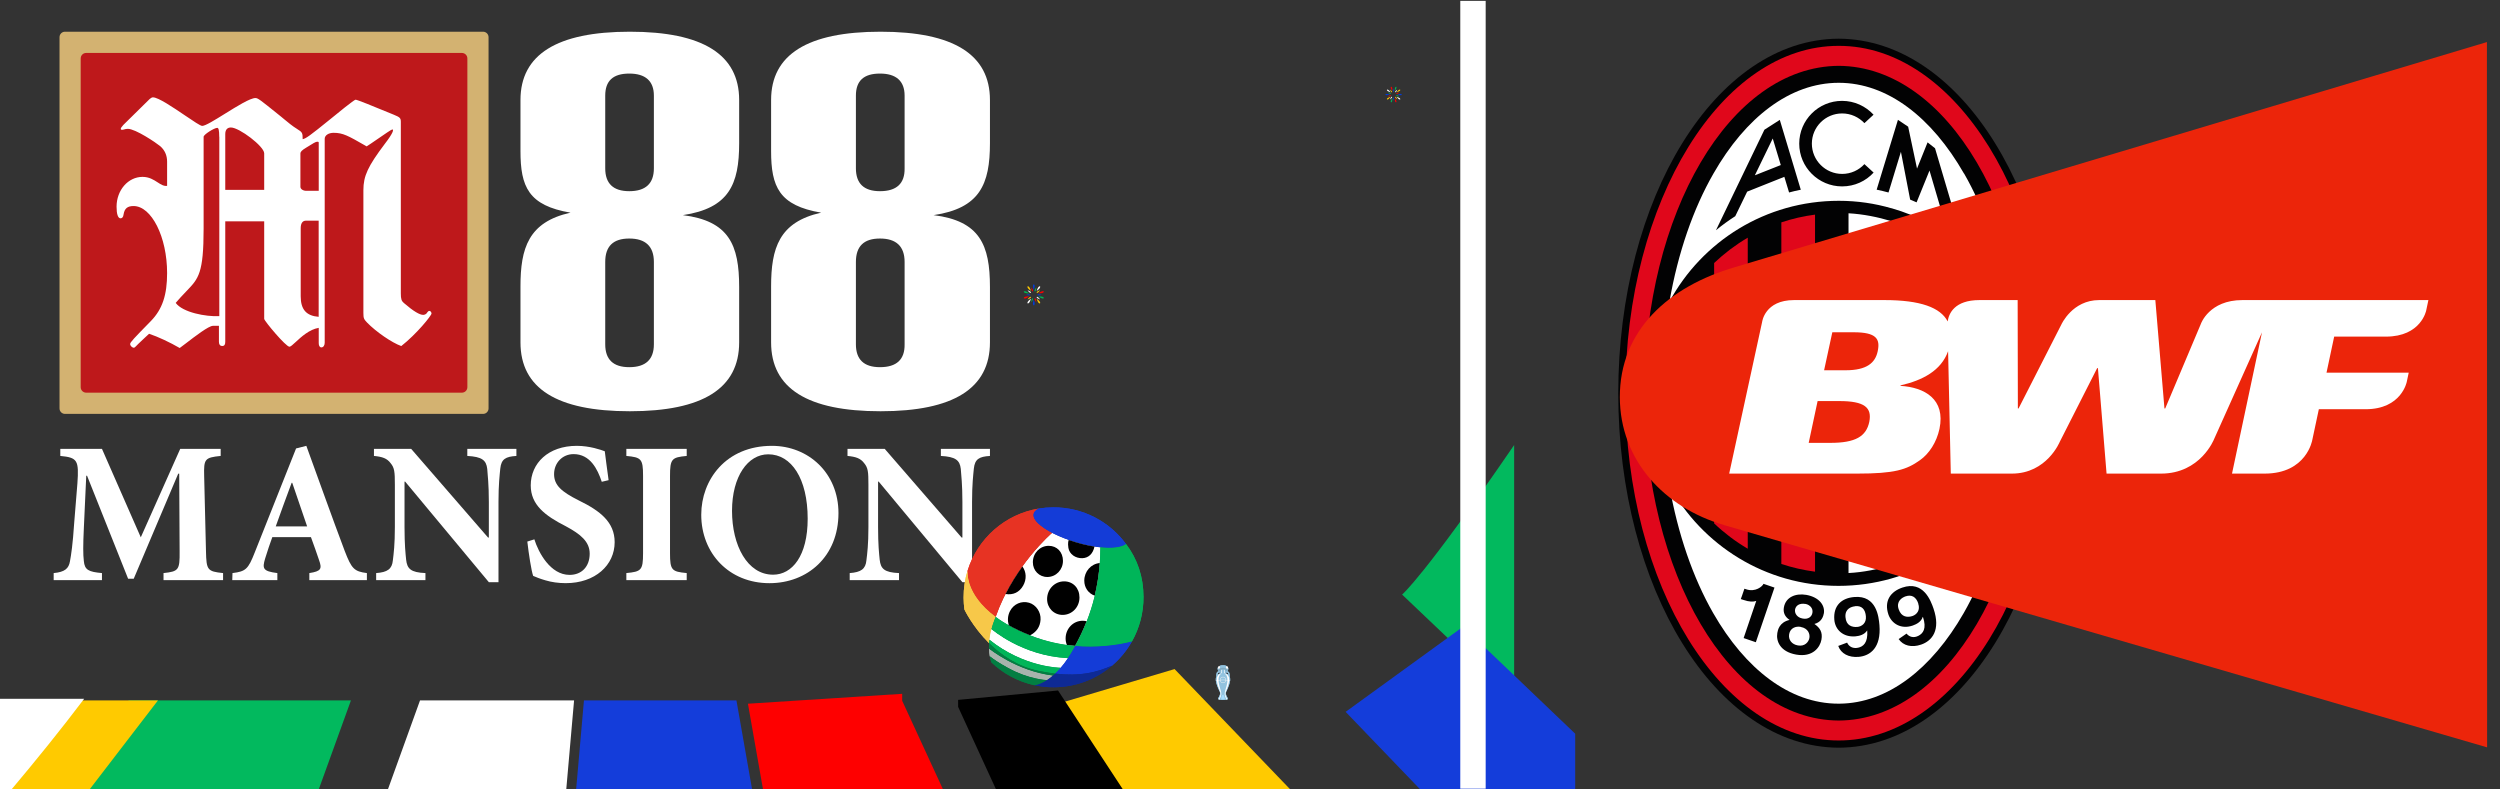 <?xml version="1.0" encoding="UTF-8"?>
<svg xmlns="http://www.w3.org/2000/svg" xmlns:xlink="http://www.w3.org/1999/xlink" preserveAspectRatio="xMidYMid meet" width="152" height="48" viewBox="0 0 152 48" style="width:100%;height:100%">
  <rect x="0" y="0" width="152" height="48" fill="#333333" stroke="none"/>
  <defs>
    <animateTransform repeatCount="indefinite" dur="13s" begin="0s" xlink:href="#_R_G_L_0_G_L_19_G" fill="freeze" attributeName="transform" type="scale" keyTimes="0;0.051;0.128;0.231;0.308;0.551;0.628;0.731;0.808;1" values="0 0;0 0;9.96 9.96;0 0;9.96 9.96;0 0;9.96 9.96;0 0;9.96 9.96;9.96 9.96" keySplines="1 0 0.833 1;1 0 0.833 1;0.167 0 0.833 1;1 0 0.833 1;0.167 0 0.833 1;1 0 0.833 1;0.167 0 0.833 1;1 0 0.833 1;0 0 0 0"></animateTransform>
    <animateTransform repeatCount="indefinite" dur="13s" begin="0s" xlink:href="#_R_G_L_0_G_L_19_G" fill="freeze" attributeName="transform" type="translate" keyTimes="0;1" values="-6 -5.5;-6 -5.5" keySplines="0 0 1 1"></animateTransform>
    <animateTransform repeatCount="indefinite" dur="13s" begin="0s" xlink:href="#_R_G_L_0_G_L_18_G" fill="freeze" attributeName="transform" type="scale" keyTimes="0;0.077;0.179;0.256;0.5;0.577;0.679;0.756;1" values="0 0;9.96 9.96;0 0;9.96 9.96;0 0;9.96 9.96;0 0;9.96 9.96;9.96 9.96" keySplines="1 0 0.833 1;0.222 0 0.833 1;1 0 0.833 1;0.222 0 0.833 1;1 0 0.833 1;0.222 0 0.833 1;1 0 0.833 1;0 0 0 0"></animateTransform>
    <animateTransform repeatCount="indefinite" dur="13s" begin="0s" xlink:href="#_R_G_L_0_G_L_18_G" fill="freeze" attributeName="transform" type="translate" keyTimes="0;1" values="-6.5 -7;-6.5 -7" keySplines="0 0 1 1"></animateTransform>
    <animateTransform repeatCount="indefinite" dur="13s" begin="0s" xlink:href="#_R_G_L_0_G_L_17_G" fill="freeze" attributeName="transform" type="scale" keyTimes="0;0.026;0.128;0.385;0.487;0.923;1" values="0 0;0 0;18 18;18 18;0 0;18 18;0 0" keySplines="1 0 0 1;1 0 0 1;1 0 0 1;1 0 0.68 1;0.96 0 0 1;1 0 0 1"></animateTransform>
    <animateTransform repeatCount="indefinite" dur="13s" begin="0s" xlink:href="#_R_G_L_0_G_L_17_G" fill="freeze" attributeName="transform" type="translate" keyTimes="0;1" values="-5.5 -21.49;-5.5 -21.49" keySplines="0 0 1 1"></animateTransform>
    <animateTransform repeatCount="indefinite" dur="13s" begin="0s" xlink:href="#_R_G_L_0_G_L_16_G" fill="freeze" attributeName="transform" type="scale" keyTimes="0;0.526;0.628;0.885;0.987;1" values="0 0;0 0;18 18;18 18;0 0;0 0" keySplines="1 0 0 1;1 0 0 1;1 0 0 1;1 0 0.68 1;0 0 0 0"></animateTransform>
    <animateTransform repeatCount="indefinite" dur="13s" begin="0s" xlink:href="#_R_G_L_0_G_L_16_G" fill="freeze" attributeName="transform" type="translate" keyTimes="0;1" values="-5.5 -21.49;-5.5 -21.49" keySplines="0 0 1 1"></animateTransform>
    <animateTransform repeatCount="indefinite" dur="13s" begin="0s" xlink:href="#_R_G_L_0_G_L_15_G_D_0_P_0_G_0_T_0" fill="freeze" attributeName="transform" type="scale" keyTimes="0;0.071;0.086;0.485;0.5;0.569;0.585;0.983;0.998;1" values="0 0;0 0;1 1;1 1;0 0;0 0;1 1;1 1;0 0;0 0" keySplines="1 0 0.95 1;1 0 0.95 1;0.167 0 0.95 1;0.167 0 0.833 1;0.167 0 0.833 1;1 0 0.95 1;0.167 0 0.95 1;0.167 0 0.833 1;0 0 0 0"></animateTransform>
    <animateTransform repeatCount="indefinite" dur="13s" begin="0s" xlink:href="#_R_G_L_0_G_L_15_G_D_0_P_0_G_0_T_0" fill="freeze" attributeName="transform" type="translate" keyTimes="0;1" values="-34 -78;-34 -78" keySplines="0 0 1 1"></animateTransform>
    <animateTransform repeatCount="indefinite" dur="13s" begin="0s" xlink:href="#_R_G_L_0_G_L_14_G_D_0_P_0_G_0_T_0" fill="freeze" attributeName="transform" type="scale" keyTimes="0;0.063;0.079;0.477;0.492;0.562;0.577;0.976;0.991;1" values="0 0;0 0;1 1;1 1;0 0;0 0;1 1;1 1;0 0;0 0" keySplines="1 0 0.95 1;1 0 0.95 1;0.167 0 0.95 1;0.167 0 0.833 1;0.167 0 0.833 1;1 0 0.95 1;0.167 0 0.95 1;0.167 0 0.833 1;0 0 0 0"></animateTransform>
    <animateTransform repeatCount="indefinite" dur="13s" begin="0s" xlink:href="#_R_G_L_0_G_L_14_G_D_0_P_0_G_0_T_0" fill="freeze" attributeName="transform" type="translate" keyTimes="0;1" values="-70 -98;-70 -98" keySplines="0 0 1 1"></animateTransform>
    <animateTransform repeatCount="indefinite" dur="13s" begin="0s" xlink:href="#_R_G_L_0_G_L_13_G_D_0_P_0_G_0_T_0" fill="freeze" attributeName="transform" type="scale" keyTimes="0;0.055;0.071;0.469;0.485;0.554;0.57;0.968;0.983;1" values="0 0;0 0;1 1;1 1;0 0;0 0;1 1;1 1;0 0;0 0" keySplines="1 0 0.95 1;1 0 0.95 1;0.167 0 0.95 1;0.167 0 0.833 1;0.167 0 0.833 1;1 0 0.95 1;0.167 0 0.95 1;0.167 0 0.833 1;0 0 0 0"></animateTransform>
    <animateTransform repeatCount="indefinite" dur="13s" begin="0s" xlink:href="#_R_G_L_0_G_L_13_G_D_0_P_0_G_0_T_0" fill="freeze" attributeName="transform" type="translate" keyTimes="0;1" values="34 -72;34 -72" keySplines="0 0 1 1"></animateTransform>
    <animateTransform repeatCount="indefinite" dur="13s" begin="0s" xlink:href="#_R_G_L_0_G_L_12_G_D_0_P_0_G_0_T_0" fill="freeze" attributeName="transform" type="scale" keyTimes="0;0.047;0.063;0.462;0.477;0.546;0.562;0.961;0.976;1" values="0 0;0 0;1 1;1 1;0 0;0 0;1 1;1 1;0 0;0 0" keySplines="1 0 0.95 1;1 0 0.95 1;0.167 0 0.95 1;0.167 0 0.833 1;0.167 0 0.833 1;1 0 0.95 1;0.167 0 0.95 1;0.167 0 0.833 1;0 0 0 0"></animateTransform>
    <animateTransform repeatCount="indefinite" dur="13s" begin="0s" xlink:href="#_R_G_L_0_G_L_12_G_D_0_P_0_G_0_T_0" fill="freeze" attributeName="transform" type="translate" keyTimes="0;1" values="20 -60;20 -60" keySplines="0 0 1 1"></animateTransform>
    <animateTransform repeatCount="indefinite" dur="13s" begin="0s" xlink:href="#_R_G_L_0_G_L_11_G_D_0_P_0_G_0_T_0" fill="freeze" attributeName="transform" type="scale" keyTimes="0;0.039;0.055;0.454;0.469;0.538;0.554;0.953;0.968;1" values="0 0;0 0;1 1;1 1;0 0;0 0;1 1;1 1;0 0;0 0" keySplines="1 0 0.95 1;1 0 0.95 1;0.167 0 0.95 1;0.167 0 0.833 1;0.167 0 0.833 1;1 0 0.95 1;0.167 0 0.95 1;0.167 0 0.833 1;0 0 0 0"></animateTransform>
    <animateTransform repeatCount="indefinite" dur="13s" begin="0s" xlink:href="#_R_G_L_0_G_L_11_G_D_0_P_0_G_0_T_0" fill="freeze" attributeName="transform" type="translate" keyTimes="0;1" values="54 -56;54 -56" keySplines="0 0 1 1"></animateTransform>
    <animateTransform repeatCount="indefinite" dur="13s" begin="0s" xlink:href="#_R_G_L_0_G_L_10_G_D_0_P_0_G_0_T_0" fill="freeze" attributeName="transform" type="scale" keyTimes="0;0.031;0.047;0.446;0.462;0.531;0.546;0.945;0.961;1" values="0 0;0 0;1 1;1 1;0 0;0 0;1 1;1 1;0 0;0 0" keySplines="1 0 0.95 1;1 0 0.95 1;0.167 0 0.95 1;0.167 0 0.833 1;0.167 0 0.833 1;1 0 0.95 1;0.167 0 0.95 1;0.167 0 0.833 1;0 0 0 0"></animateTransform>
    <animateTransform repeatCount="indefinite" dur="13s" begin="0s" xlink:href="#_R_G_L_0_G_L_10_G_D_0_P_0_G_0_T_0" fill="freeze" attributeName="transform" type="translate" keyTimes="0;1" values="61 -54;61 -54" keySplines="0 0 1 1"></animateTransform>
    <animateTransform repeatCount="indefinite" dur="13s" begin="0s" xlink:href="#_R_G_L_0_G_L_9_G_D_0_P_0_G_0_T_0" fill="freeze" attributeName="transform" type="scale" keyTimes="0;0.024;0.039;0.438;0.454;0.523;0.539;0.938;0.953;1" values="0 0;0 0;1 1;1 1;0 0;0 0;1 1;1 1;0 0;0 0" keySplines="1 0 0.95 1;1 0 0.95 1;0.167 0 0.95 1;0.167 0 0.833 1;0.167 0 0.833 1;1 0 0.95 1;0.167 0 0.95 1;0.167 0 0.833 1;0 0 0 0"></animateTransform>
    <animateTransform repeatCount="indefinite" dur="13s" begin="0s" xlink:href="#_R_G_L_0_G_L_9_G_D_0_P_0_G_0_T_0" fill="freeze" attributeName="transform" type="translate" keyTimes="0;1" values="67 -54;67 -54" keySplines="0 0 1 1"></animateTransform>
    <animateTransform repeatCount="indefinite" dur="13s" begin="0s" xlink:href="#_R_G_L_0_G_L_8_G_D_0_P_0_G_0_T_0" fill="freeze" attributeName="transform" type="scale" keyTimes="0;0.016;0.031;0.431;0.446;0.515;0.531;0.93;0.946;1" values="0 0;0 0;1 1;1 1;0 0;0 0;1 1;1 1;0 0;0 0" keySplines="1 0 0.95 1;1 0 0.95 1;0.167 0 0.95 1;0.167 0 0.833 1;0.167 0 0.833 1;1 0 0.95 1;0.167 0 0.95 1;0.167 0 0.833 1;0 0 0 0"></animateTransform>
    <animateTransform repeatCount="indefinite" dur="13s" begin="0s" xlink:href="#_R_G_L_0_G_L_8_G_D_0_P_0_G_0_T_0" fill="freeze" attributeName="transform" type="translate" keyTimes="0;1" values="109 -54;109 -54" keySplines="0 0 1 1"></animateTransform>
    <animateTransform repeatCount="indefinite" dur="13s" begin="0s" xlink:href="#_R_G_L_0_G_L_7_G_D_0_P_0_G_0_T_0" fill="freeze" attributeName="transform" type="scale" keyTimes="0;0.008;0.024;0.423;0.438;0.508;0.523;0.923;0.938;1" values="0 0;0 0;1 1;1 1;0 0;0 0;1 1;1 1;0 0;0 0" keySplines="1 0 0.95 1;1 0 0.95 1;0.167 0 0.95 1;0.167 0 0.833 1;0.167 0 0.833 1;1 0 0.95 1;0.167 0 0.95 1;0.167 0 0.833 1;0 0 0 0"></animateTransform>
    <animateTransform repeatCount="indefinite" dur="13s" begin="0s" xlink:href="#_R_G_L_0_G_L_7_G_D_0_P_0_G_0_T_0" fill="freeze" attributeName="transform" type="translate" keyTimes="0;1" values="91 -54;91 -54" keySplines="0 0 1 1"></animateTransform>
    <animateTransform repeatCount="indefinite" dur="13s" begin="0s" xlink:href="#_R_G_L_0_G_L_6_G_D_0_P_0_G_0_T_0" fill="freeze" attributeName="transform" type="scale" keyTimes="0;0.016;0.415;0.431;0.5;0.516;0.915;0.931;1" values="0 0;1 1;1 1;0 0;0 0;1 1;1 1;0 0;0 0" keySplines="1 0 0.95 1;0.167 0 0.95 1;0.167 0 0.95 1;0.167 0 0.95 1;1 0 0.95 1;0.167 0 0.95 1;0.167 0 0.95 1;0 0 0 0"></animateTransform>
    <animateTransform repeatCount="indefinite" dur="13s" begin="0s" xlink:href="#_R_G_L_0_G_L_6_G_D_0_P_0_G_0_T_0" fill="freeze" attributeName="transform" type="translate" keyTimes="0;1" values="45 -53;45 -53" keySplines="0 0 1 1"></animateTransform>
    <animateMotion repeatCount="indefinite" dur="13s" begin="0s" xlink:href="#_R_G_L_0_G_L_4_G" fill="freeze" keyTimes="0;0.058;0.073;0.119;0.154;1" path="M-201.95 211.59 C93.05,-18.69 261.62,307.45 326.05,371.55 C392,437.15 400.89,307.33 430.05,272.91 C587.82,86.67 714.13,271.24 794.45,255.71 C832.26,248.39 726.06,-31.48 740.92,-106.98 C740.92,-106.98 740.92,-106.98 740.92,-106.98 " keyPoints="0;0.4;0.51;0.77;1;1" keySplines="0.167 0.167 0.833 0.833;0.167 0.167 0.833 0.833;0.167 0.167 0.833 0.833;0.167 0.167 0.833 0.833;0 0 0 0"></animateMotion>
    <animateTransform repeatCount="indefinite" dur="13s" begin="0s" xlink:href="#_R_G_L_0_G_L_4_G" fill="freeze" attributeName="transform" type="rotate" keyTimes="0;0.154;1" values="0;720;720" keySplines="0.167 0.167 0.833 0.833;0 0 0 0"></animateTransform>
    <animateTransform repeatCount="indefinite" dur="13s" begin="0s" xlink:href="#_R_G_L_0_G_L_4_G" fill="freeze" attributeName="transform" type="translate" keyTimes="0;1" values="-634.053 -363.156;-634.053 -363.156" keySplines="0 0 1 1"></animateTransform>
    <animateMotion repeatCount="indefinite" dur="13s" begin="0s" xlink:href="#_R_G_L_0_G_L_3_G" fill="freeze" keyTimes="0;0.5;0.558;0.573;0.619;0.654;1" path="M-201.95 211.59 C-201.95,211.59 -201.95,211.59 -201.95,211.59 C93.05,-18.69 261.62,307.45 326.05,371.55 C392,437.15 400.89,307.33 430.05,272.91 C587.82,86.67 714.13,271.24 794.45,255.71 C832.26,248.39 726.06,-31.48 740.92,-106.98 C740.92,-106.98 740.92,-106.98 740.92,-106.98 " keyPoints="0;0;0.4;0.51;0.77;1;1" keySplines="0.167 0.167 0.833 0.833;0.167 0.167 0.833 0.833;0.167 0.167 0.833 0.833;0.167 0.167 0.833 0.833;0.167 0.167 0.833 0.833;0 0 0 0"></animateMotion>
    <animateTransform repeatCount="indefinite" dur="13s" begin="0s" xlink:href="#_R_G_L_0_G_L_3_G" fill="freeze" attributeName="transform" type="rotate" keyTimes="0;0.5;0.654;1" values="0;0;720;720" keySplines="0.167 0.167 0.833 0.833;0.167 0.167 0.833 0.833;0 0 0 0"></animateTransform>
    <animateTransform repeatCount="indefinite" dur="13s" begin="0s" xlink:href="#_R_G_L_0_G_L_3_G" fill="freeze" attributeName="transform" type="translate" keyTimes="0;1" values="-634.053 -363.156;-634.053 -363.156" keySplines="0 0 1 1"></animateTransform>
  </defs>
  <g id="_R_G">
    <g id="_R_G_L_0_G" transform=" translate(79, 24) scale(0.1, 0.1) translate(-783.5, -240)">
      <g id="_R_G_L_0_G_L_19_G" transform=" translate(834.76, 51.58)">
        <path id="_R_G_L_0_G_L_19_G_D_0_P_0" fill="#003cdc" fill-opacity="1" fill-rule="nonzero" d=" M1.87 6.3 C1.13,6.3 1.05,5.9 1.05,5.9 C1.05,5.9 1.13,5.51 1.87,5.51 C2.61,5.51 3.73,5.9 3.73,5.9 C3.73,5.9 2.61,6.3 1.87,6.3z "></path>
        <path id="_R_G_L_0_G_L_19_G_D_1_P_0" fill="#ff0000" fill-opacity="1" fill-rule="nonzero" d=" M3.78 6.34 C4.29,6.17 4.43,6.43 4.43,6.43 C4.43,6.43 4.47,6.72 3.96,6.89 C3.44,7.05 2.57,7.03 2.57,7.03 C2.57,7.03 3.26,6.5 3.78,6.34z "></path>
        <path id="_R_G_L_0_G_L_19_G_D_2_P_0" fill="#ffc900" fill-opacity="1" fill-rule="nonzero" d=" M2.9 8.68 C2.3,9.11 2.01,8.84 2.01,8.84 C2.01,8.84 1.84,8.47 2.44,8.04 C3.03,7.61 4.17,7.26 4.17,7.26 C4.17,7.26 3.5,8.24 2.9,8.68z "></path>
        <path id="_R_G_L_0_G_L_19_G_D_3_P_0" fill="#ffffff" fill-opacity="1" fill-rule="nonzero" d=" M4.47 7.59 C4.78,7.15 5.05,7.27 5.05,7.27 C5.05,7.27 5.25,7.49 4.93,7.93 C4.61,8.36 3.9,8.86 3.9,8.86 C3.9,8.86 4.15,8.02 4.47,7.59z "></path>
        <path id="_R_G_L_0_G_L_19_G_D_4_P_0" fill="#00b754" fill-opacity="1" fill-rule="nonzero" d=" M5.13 10 C4.9,10.7 4.5,10.65 4.5,10.65 C4.5,10.65 4.15,10.46 4.38,9.75 C4.61,9.05 5.33,8.11 5.33,8.11 C5.33,8.11 5.36,9.3 5.13,10z "></path>
        <path id="_R_G_L_0_G_L_19_G_D_5_P_0" fill="#003cdc" fill-opacity="1" fill-rule="nonzero" d=" M5.76 8.19 C5.76,7.65 6.05,7.6 6.05,7.6 C6.05,7.6 6.33,7.65 6.33,8.19 C6.33,8.74 6.05,9.56 6.05,9.56 C6.05,9.56 5.76,8.74 5.76,8.19z "></path>
        <path id="_R_G_L_0_G_L_19_G_D_6_P_0" fill="#ff0000" fill-opacity="1" fill-rule="nonzero" d=" M7.71 9.75 C7.94,10.46 7.59,10.65 7.59,10.65 C7.59,10.65 7.19,10.7 6.96,10 C6.73,9.3 6.76,8.11 6.76,8.11 C6.76,8.11 7.48,9.05 7.71,9.75z "></path>
        <path id="_R_G_L_0_G_L_19_G_D_7_P_0" fill="#ffc900" fill-opacity="1" fill-rule="nonzero" d=" M7.16 7.93 C6.84,7.49 7.04,7.27 7.04,7.27 C7.04,7.27 7.31,7.15 7.63,7.59 C7.94,8.03 8.19,8.86 8.19,8.86 C8.19,8.86 7.48,8.36 7.16,7.93z "></path>
        <path id="_R_G_L_0_G_L_19_G_D_8_P_0" fill="#ffffff" fill-opacity="1" fill-rule="nonzero" d=" M9.66 8.04 C10.26,8.48 10.08,8.84 10.08,8.84 C10.08,8.84 9.79,9.11 9.19,8.68 C8.6,8.24 7.92,7.26 7.92,7.26 C7.92,7.26 9.06,7.61 9.66,8.04z "></path>
        <path id="_R_G_L_0_G_L_19_G_D_9_P_0" fill="#00b754" fill-opacity="1" fill-rule="nonzero" d=" M8.14 6.89 C7.62,6.72 7.66,6.43 7.66,6.43 C7.66,6.43 7.8,6.17 8.31,6.34 C8.83,6.51 9.52,7.03 9.52,7.03 C9.52,7.03 8.65,7.05 8.14,6.89z "></path>
        <path id="_R_G_L_0_G_L_19_G_D_10_P_0" fill="#003cdc" fill-opacity="1" fill-rule="nonzero" d=" M10.22 5.51 C10.96,5.51 11.04,5.9 11.04,5.9 C11.04,5.9 10.96,6.3 10.22,6.3 C9.48,6.3 8.36,5.9 8.36,5.9 C8.36,5.9 9.48,5.51 10.22,5.51z "></path>
        <path id="_R_G_L_0_G_L_19_G_D_11_P_0" fill="#ff0000" fill-opacity="1" fill-rule="nonzero" d=" M8.31 5.47 C7.8,5.64 7.66,5.38 7.66,5.38 C7.66,5.38 7.62,5.09 8.14,4.92 C8.65,4.76 9.52,4.77 9.52,4.77 C9.52,4.77 8.83,5.3 8.31,5.47z "></path>
        <path id="_R_G_L_0_G_L_19_G_D_12_P_0" fill="#ffc900" fill-opacity="1" fill-rule="nonzero" d=" M9.19 3.13 C9.79,2.7 10.08,2.97 10.08,2.97 C10.08,2.97 10.26,3.33 9.66,3.77 C9.06,4.2 7.92,4.54 7.92,4.54 C7.92,4.54 8.6,3.57 9.19,3.13z "></path>
        <path id="_R_G_L_0_G_L_19_G_D_13_P_0" fill="#ffffff" fill-opacity="1" fill-rule="nonzero" d=" M7.63 4.22 C7.31,4.66 7.04,4.53 7.04,4.53 C7.04,4.53 6.84,4.32 7.16,3.88 C7.48,3.44 8.19,2.95 8.19,2.95 C8.19,2.95 7.94,3.78 7.63,4.22z "></path>
        <path id="_R_G_L_0_G_L_19_G_D_14_P_0" fill="#00b754" fill-opacity="1" fill-rule="nonzero" d=" M6.96 1.81 C7.19,1.11 7.59,1.16 7.59,1.16 C7.59,1.16 7.94,1.35 7.71,2.05 C7.48,2.76 6.76,3.7 6.76,3.7 C6.76,3.7 6.73,2.51 6.96,1.81z "></path>
        <path id="_R_G_L_0_G_L_19_G_D_15_P_0" fill="#003cdc" fill-opacity="1" fill-rule="nonzero" d=" M6.33 3.61 C6.33,4.15 6.05,4.21 6.05,4.21 C6.05,4.21 5.76,4.15 5.76,3.61 C5.76,3.07 6.05,2.25 6.05,2.25 C6.05,2.25 6.33,3.07 6.33,3.61z "></path>
        <path id="_R_G_L_0_G_L_19_G_D_16_P_0" fill="#ff0000" fill-opacity="1" fill-rule="nonzero" d=" M4.38 2.05 C4.15,1.35 4.5,1.16 4.5,1.16 C4.5,1.16 4.9,1.11 5.13,1.81 C5.36,2.51 5.33,3.7 5.33,3.7 C5.33,3.7 4.61,2.76 4.38,2.05z "></path>
        <path id="_R_G_L_0_G_L_19_G_D_17_P_0" fill="#ffc900" fill-opacity="1" fill-rule="nonzero" d=" M4.93 3.88 C5.25,4.32 5.05,4.53 5.05,4.53 C5.05,4.53 4.79,4.66 4.47,4.22 C4.15,3.78 3.9,2.95 3.9,2.95 C3.9,2.95 4.62,3.44 4.93,3.88z "></path>
        <path id="_R_G_L_0_G_L_19_G_D_18_P_0" fill="#ffffff" fill-opacity="1" fill-rule="nonzero" d=" M2.44 3.77 C1.84,3.33 2.01,2.97 2.01,2.97 C2.01,2.97 2.3,2.7 2.9,3.13 C3.5,3.56 4.17,4.54 4.17,4.54 C4.17,4.54 3.03,4.2 2.44,3.77z "></path>
        <path id="_R_G_L_0_G_L_19_G_D_19_P_0" fill="#00b754" fill-opacity="1" fill-rule="nonzero" d=" M3.96 4.92 C4.47,5.09 4.43,5.38 4.43,5.38 C4.43,5.38 4.29,5.64 3.78,5.47 C3.26,5.3 2.57,4.77 2.57,4.77 C2.57,4.77 3.44,4.76 3.96,4.92z "></path>
      </g>
      <g id="_R_G_L_0_G_L_18_G_M">
        <g id="_R_G_L_0_G_L_18_G" transform=" translate(615.58, 172.44)">
          <path id="_R_G_L_0_G_L_18_G_D_0_P_0" fill="#003cdc" fill-opacity="1" fill-rule="nonzero" d=" M5.97 1.46 C5.97,0.52 6.48,0.42 6.48,0.42 C6.48,0.42 6.98,0.52 6.98,1.46 C6.98,2.41 6.48,3.86 6.48,3.86 C6.48,3.86 5.97,2.41 5.97,1.46z "></path>
          <path id="_R_G_L_0_G_L_18_G_D_1_P_0" fill="#ff0000" fill-opacity="1" fill-rule="nonzero" d=" M5.92 3.92 C6.14,4.58 5.81,4.76 5.81,4.76 C5.81,4.76 5.43,4.81 5.22,4.15 C5,3.49 5.03,2.37 5.03,2.37 C5.03,2.37 5.71,3.26 5.92,3.92z "></path>
          <path id="_R_G_L_0_G_L_18_G_D_2_P_0" fill="#ffc900" fill-opacity="1" fill-rule="nonzero" d=" M2.92 2.79 C2.36,2.02 2.71,1.64 2.71,1.64 C2.71,1.64 3.18,1.42 3.73,2.19 C4.29,2.96 4.73,4.42 4.73,4.42 C4.73,4.42 3.47,3.55 2.92,2.79z "></path>
          <path id="_R_G_L_0_G_L_18_G_D_3_P_0" fill="#ffffff" fill-opacity="1" fill-rule="nonzero" d=" M4.32 4.8 C4.88,5.21 4.72,5.55 4.72,5.55 C4.72,5.55 4.44,5.81 3.88,5.4 C3.32,4.99 2.68,4.07 2.68,4.07 C2.68,4.07 3.76,4.39 4.32,4.8z "></path>
          <path id="_R_G_L_0_G_L_18_G_D_4_P_0" fill="#00b754" fill-opacity="1" fill-rule="nonzero" d=" M1.22 5.65 C0.32,5.36 0.38,4.85 0.38,4.85 C0.38,4.85 0.63,4.4 1.53,4.69 C2.44,4.98 3.65,5.91 3.65,5.91 C3.65,5.91 2.12,5.95 1.22,5.65z "></path>
          <path id="_R_G_L_0_G_L_18_G_D_5_P_0" fill="#003cdc" fill-opacity="1" fill-rule="nonzero" d=" M3.54 6.46 C4.23,6.46 4.3,6.83 4.3,6.83 C4.3,6.83 4.23,7.2 3.54,7.2 C2.84,7.2 1.79,6.83 1.79,6.83 C1.79,6.83 2.84,6.46 3.54,6.46z "></path>
          <path id="_R_G_L_0_G_L_18_G_D_6_P_0" fill="#ff0000" fill-opacity="1" fill-rule="nonzero" d=" M1.53 8.97 C0.63,9.26 0.38,8.81 0.38,8.81 C0.38,8.81 0.32,8.3 1.22,8.01 C2.12,7.71 3.65,7.75 3.65,7.75 C3.65,7.75 2.44,8.68 1.53,8.97z "></path>
          <path id="_R_G_L_0_G_L_18_G_D_7_P_0" fill="#ffc900" fill-opacity="1" fill-rule="nonzero" d=" M3.88 8.26 C4.44,7.85 4.72,8.11 4.72,8.11 C4.72,8.11 4.88,8.45 4.32,8.86 C3.75,9.27 2.68,9.59 2.68,9.59 C2.68,9.59 3.32,8.67 3.88,8.26z "></path>
          <path id="_R_G_L_0_G_L_18_G_D_8_P_0" fill="#ffffff" fill-opacity="1" fill-rule="nonzero" d=" M3.73 11.47 C3.18,12.23 2.71,12.02 2.71,12.02 C2.71,12.02 2.36,11.64 2.92,10.87 C3.47,10.1 4.73,9.23 4.73,9.23 C4.73,9.23 4.29,10.7 3.73,11.47z "></path>
          <path id="_R_G_L_0_G_L_18_G_D_9_P_0" fill="#00b754" fill-opacity="1" fill-rule="nonzero" d=" M5.22 9.51 C5.43,8.85 5.81,8.9 5.81,8.9 C5.81,8.9 6.14,9.08 5.92,9.74 C5.71,10.4 5.03,11.29 5.03,11.29 C5.03,11.29 5,10.17 5.22,9.51z "></path>
          <path id="_R_G_L_0_G_L_18_G_D_10_P_0" fill="#003cdc" fill-opacity="1" fill-rule="nonzero" d=" M6.98 12.19 C6.98,13.14 6.48,13.24 6.48,13.24 C6.48,13.24 5.97,13.14 5.97,12.19 C5.97,11.25 6.48,9.8 6.48,9.8 C6.48,9.8 6.98,11.25 6.98,12.19z "></path>
          <path id="_R_G_L_0_G_L_18_G_D_11_P_0" fill="#ff0000" fill-opacity="1" fill-rule="nonzero" d=" M7.04 9.74 C6.82,9.08 7.15,8.9 7.15,8.9 C7.15,8.9 7.52,8.85 7.74,9.51 C7.95,10.17 7.93,11.29 7.93,11.29 C7.93,11.29 7.25,10.4 7.04,9.74z "></path>
          <path id="_R_G_L_0_G_L_18_G_D_12_P_0" fill="#ffc900" fill-opacity="1" fill-rule="nonzero" d=" M10.04 10.87 C10.6,11.64 10.25,12.02 10.25,12.02 C10.25,12.02 9.78,12.23 9.22,11.47 C8.67,10.7 8.23,9.23 8.23,9.23 C8.23,9.23 9.48,10.1 10.04,10.87z "></path>
          <path id="_R_G_L_0_G_L_18_G_D_13_P_0" fill="#ffffff" fill-opacity="1" fill-rule="nonzero" d=" M8.64 8.86 C8.08,8.45 8.24,8.11 8.24,8.11 C8.24,8.11 8.51,7.85 9.07,8.26 C9.64,8.67 10.27,9.59 10.27,9.59 C10.27,9.59 9.2,9.27 8.64,8.86z "></path>
          <path id="_R_G_L_0_G_L_18_G_D_14_P_0" fill="#00b754" fill-opacity="1" fill-rule="nonzero" d=" M11.74 8.01 C12.64,8.3 12.58,8.81 12.58,8.81 C12.58,8.81 12.33,9.26 11.42,8.97 C10.52,8.67 9.31,7.75 9.31,7.75 C9.31,7.75 10.83,7.71 11.74,8.01z "></path>
          <path id="_R_G_L_0_G_L_18_G_D_15_P_0" fill="#003cdc" fill-opacity="1" fill-rule="nonzero" d=" M9.42 7.2 C8.73,7.2 8.65,6.83 8.65,6.83 C8.65,6.83 8.73,6.46 9.42,6.46 C10.11,6.46 11.17,6.83 11.17,6.83 C11.17,6.83 10.11,7.2 9.42,7.2z "></path>
          <path id="_R_G_L_0_G_L_18_G_D_16_P_0" fill="#ff0000" fill-opacity="1" fill-rule="nonzero" d=" M11.42 4.69 C12.33,4.4 12.58,4.85 12.58,4.85 C12.58,4.85 12.64,5.36 11.74,5.65 C10.83,5.95 9.31,5.91 9.31,5.91 C9.31,5.91 10.52,4.98 11.42,4.69z "></path>
          <path id="_R_G_L_0_G_L_18_G_D_17_P_0" fill="#ffc900" fill-opacity="1" fill-rule="nonzero" d=" M9.08 5.4 C8.51,5.81 8.24,5.55 8.24,5.55 C8.24,5.55 8.08,5.21 8.64,4.8 C9.2,4.39 10.27,4.07 10.27,4.07 C10.27,4.07 9.64,4.99 9.08,5.4z "></path>
          <path id="_R_G_L_0_G_L_18_G_D_18_P_0" fill="#ffffff" fill-opacity="1" fill-rule="nonzero" d=" M9.22 2.19 C9.78,1.42 10.25,1.64 10.25,1.64 C10.25,1.64 10.6,2.02 10.04,2.79 C9.48,3.55 8.23,4.42 8.23,4.42 C8.23,4.42 8.67,2.96 9.22,2.19z "></path>
          <path id="_R_G_L_0_G_L_18_G_D_19_P_0" fill="#00b754" fill-opacity="1" fill-rule="nonzero" d=" M7.74 4.15 C7.52,4.81 7.15,4.76 7.15,4.76 C7.15,4.76 6.82,4.58 7.03,3.92 C7.25,3.26 7.93,2.37 7.93,2.37 C7.93,2.37 7.95,3.49 7.74,4.15z "></path>
        </g>
      </g>
      <g id="_R_G_L_0_G_L_17_G_M">
        <g id="_R_G_L_0_G_L_17_G" transform=" translate(731.577, 404.029)">
          <path id="_R_G_L_0_G_L_17_G_D_0_P_0" fill="#92c3df" fill-opacity="1" fill-rule="nonzero" d=" M7.59 0.98 C7.59,1.02 7.58,1.05 7.57,1.1 C7.5,1.41 7.37,2.11 7.31,2.28 C7.3,2.29 7.28,2.31 7.26,2.34 C6.99,2.65 5.5,3.54 5.5,3.54 C5.5,3.54 3.95,2.62 3.72,2.32 C3.71,2.3 3.7,2.29 3.7,2.28 C3.63,2.11 3.51,1.41 3.43,1.1 C3.42,1.04 3.41,0.99 3.41,0.96 C3.41,0.92 3.41,0.89 3.41,0.87 C3.41,0.87 3.42,0.86 3.42,0.86 C4.12,0.51 4.9,0.44 5.5,0.44 C6.09,0.44 6.88,0.51 7.58,0.86 C7.58,0.87 7.59,0.87 7.6,0.87 C7.6,0.9 7.6,0.93 7.59,0.98z "></path>
          <path id="_R_G_L_0_G_L_17_G_D_1_P_0" fill="#92c3df" fill-opacity="1" fill-rule="nonzero" d=" M8.75 2.46 C8.75,2.75 8.67,3.12 8.59,3.42 C8.59,3.44 8.58,3.46 8.58,3.48 C8.54,3.62 8.5,3.74 8.48,3.81 C8.47,3.82 8.47,3.83 8.47,3.84 C8.4,4.01 5.5,3.91 5.5,3.91 C5.5,3.91 2.59,4.01 2.53,3.84 C2.51,3.79 2.48,3.7 2.45,3.58 C2.35,3.26 2.22,2.74 2.22,2.36 C2.22,2.25 2.24,2.16 2.26,2.07 C2.26,2.06 2.26,2.06 2.26,2.06 C2.31,1.89 2.4,1.74 2.5,1.62 C2.51,1.64 2.51,1.66 2.52,1.69 C2.59,2 2.77,2.66 2.82,2.83 C2.83,2.83 2.83,2.84 2.84,2.85 C2.98,3.07 4.15,3.59 4.76,3.73 C5.46,3.89 5.5,3.54 5.5,3.54 C5.5,3.54 5.54,3.89 6.24,3.73 C6.82,3.6 7.92,3.12 8.14,2.88 C8.14,2.88 8.15,2.88 8.15,2.88 C8.16,2.86 8.18,2.84 8.18,2.83 C8.24,2.66 8.42,2 8.49,1.69 C8.49,1.69 8.49,1.68 8.49,1.68 C8.64,1.89 8.75,2.14 8.75,2.46z "></path>
          <path id="_R_G_L_0_G_L_17_G_D_2_P_0" fill="#ffffff" fill-opacity="1" fill-rule="nonzero" d=" M5.5 3.54 C5.5,3.54 5.46,3.89 4.76,3.73 C4.16,3.59 2.98,3.07 2.83,2.85 C2.83,2.84 2.83,2.83 2.82,2.83 C2.76,2.66 2.59,2 2.52,1.69 C2.51,1.66 2.51,1.64 2.5,1.62 C2.5,1.6 2.49,1.58 2.49,1.56 C2.78,1.18 3.22,0.96 3.41,0.87 C3.41,0.89 3.41,0.92 3.41,0.96 C3.42,0.99 3.42,1.04 3.44,1.1 C3.51,1.41 3.63,2.11 3.7,2.28 C3.7,2.29 3.71,2.3 3.73,2.32 C3.96,2.62 5.5,3.54 5.5,3.54z "></path>
          <path id="_R_G_L_0_G_L_17_G_D_3_P_0" fill="#ffffff" fill-opacity="1" fill-rule="nonzero" d=" M8.51 1.57 C8.51,1.57 8.51,1.57 8.51,1.57 C8.51,1.6 8.5,1.63 8.49,1.68 C8.49,1.68 8.49,1.69 8.49,1.69 C8.42,2 8.24,2.66 8.18,2.83 C8.18,2.84 8.16,2.86 8.15,2.88 C8.15,2.88 8.14,2.88 8.14,2.88 C7.92,3.12 6.82,3.6 6.24,3.73 C5.54,3.89 5.5,3.54 5.5,3.54 C5.5,3.54 6.99,2.65 7.27,2.34 C7.29,2.31 7.3,2.29 7.31,2.28 C7.37,2.11 7.5,1.41 7.57,1.1 C7.58,1.05 7.59,1.02 7.59,0.98 C7.6,0.93 7.6,0.9 7.6,0.87 C7.79,0.97 8.23,1.18 8.51,1.57z "></path>
          <path id="_R_G_L_0_G_L_17_G_D_4_P_0" fill="#80abc3" fill-opacity="1" fill-rule="nonzero" d=" M5.5 1.9 C7.26,1.9 8.87,2.8 8.46,3.85 C8.26,4.38 7.17,5.1 5.5,5.1 C3.83,5.1 2.74,4.38 2.54,3.85 C2.13,2.8 3.74,1.9 5.5,1.9z "></path>
          <path id="_R_G_L_0_G_L_17_G_D_5_P_0" fill="#92c3df" fill-opacity="1" fill-rule="nonzero" d=" M2.24 6.38 C2.18,6.11 2.24,5.57 2.41,5.29 C2.81,4.59 3.64,4.73 4.16,5.08 C4.16,5.08 4.16,4.34 4.16,4.34 C3.86,4.02 2.72,3.88 2.06,4.49 C1.19,5.28 1.5,7.33 1.5,7.33 C1.5,7.33 2.24,6.38 2.24,6.38z "></path>
          <path id="_R_G_L_0_G_L_17_G_D_6_P_0" fill="#92c3df" fill-opacity="1" fill-rule="nonzero" d=" M8.75 6.38 C8.82,6.11 8.76,5.57 8.59,5.29 C8.19,4.59 7.35,4.73 6.84,5.08 C6.84,5.08 6.84,4.34 6.84,4.34 C7.14,4.02 8.28,3.88 8.94,4.49 C9.81,5.28 9.5,7.33 9.5,7.33 C9.5,7.33 8.75,6.38 8.75,6.38z "></path>
          <path id="_R_G_L_0_G_L_17_G_D_7_P_0" fill="#92c3df" fill-opacity="1" fill-rule="nonzero" d=" M5.5 3.03 C4.72,3.03 4.08,3.37 4.08,3.79 C4.08,3.79 4.08,7.21 4.08,7.21 C4.08,7.21 6.92,7.21 6.92,7.21 C6.92,7.21 6.92,3.79 6.92,3.79 C6.92,3.37 6.28,3.03 5.5,3.03z "></path>
          <path id="_R_G_L_0_G_L_17_G_D_8_P_0" fill="#ffffff" fill-opacity="1" fill-rule="nonzero" d=" M4.4 3.46 C4.4,3.39 4.41,3.33 4.44,3.29 C4.56,3.22 4.7,3.16 4.86,3.12 C4.81,3.15 4.77,3.2 4.77,3.32 C4.76,3.57 4.76,4.61 4.77,4.73 C4.79,5 4.91,5.21 5.01,5.2 C5.1,5.2 4.4,5.31 4.4,5.31 C4.4,5.31 4.4,3.46 4.4,3.46z "></path>
          <path id="_R_G_L_0_G_L_17_G_D_9_P_0" fill="#ffffff" fill-opacity="1" fill-rule="nonzero" d=" M6 5.2 C6.09,5.21 6.21,5 6.23,4.73 C6.24,4.61 6.24,3.57 6.23,3.32 C6.23,3.2 6.19,3.15 6.14,3.12 C6.3,3.16 6.44,3.22 6.56,3.29 C6.59,3.33 6.6,3.39 6.6,3.46 C6.6,3.46 6.6,5.31 6.6,5.31 C6.6,5.31 5.9,5.2 6,5.2z "></path>
          <path id="_R_G_L_0_G_L_17_G_D_10_P_0" fill="#92c3df" fill-opacity="1" fill-rule="nonzero" d=" M8.42 20.54 C8.55,20.8 8.56,21.02 8.38,21.08 C8.32,21.09 8.24,21.12 8.11,21.16 C8.11,21.16 8.11,21.16 8.11,21.16 C8.04,21.18 7.96,21.12 7.87,21.15 C7.78,21.17 7.68,21.27 7.57,21.3 C7.09,21.4 6.42,21.49 5.5,21.49 C5.5,21.49 5.5,21.49 5.5,21.49 C4.58,21.49 3.9,21.4 3.43,21.3 C3.33,21.28 3.26,21.18 3.18,21.16 C3.07,21.14 2.96,21.18 2.89,21.16 C2.76,21.12 2.68,21.09 2.62,21.08 C2.44,21.02 2.45,20.8 2.58,20.54 C2.7,20.31 3.58,18.83 3.72,17.95 C3.91,16.82 3.34,16.14 2.71,14.73 C1.99,13.1 0.74,9.97 1.23,8 C1.77,5.82 3.84,5.14 5.5,5.14 C7.16,5.14 9.23,5.82 9.77,8 C10.26,9.97 9.01,13.1 8.29,14.73 C7.66,16.14 7.09,16.82 7.28,17.95 C7.42,18.83 8.3,20.31 8.42,20.54z "></path>
          <path id="_R_G_L_0_G_L_17_G_D_11_P_0" fill="#f4f5f5" fill-opacity="1" fill-rule="nonzero" d=" M7.12 9.32 C7.09,8.44 6.37,7.74 5.5,7.74 C4.63,7.74 3.91,8.44 3.88,9.32 C4.4,9.27 4.94,9.25 5.5,9.25 C6.06,9.25 6.6,9.27 7.12,9.32z  M3.89 9.58 C3.99,10.39 4.67,11.02 5.5,11.02 C6.33,11.02 7.01,10.39 7.11,9.58 C6.59,9.54 6.05,9.51 5.5,9.51 C4.95,9.51 4.41,9.54 3.89,9.58z  M3.63 9.61 C2.74,9.71 1.91,9.87 1.21,10.08 C1.19,9.99 1.18,9.9 1.17,9.81 C1.88,9.59 2.71,9.43 3.62,9.34 C3.63,8.31 4.47,7.47 5.5,7.47 C6.53,7.47 7.37,8.31 7.39,9.34 C8.29,9.43 9.12,9.59 9.83,9.81 C9.82,9.9 9.8,9.99 9.79,10.08 C9.09,9.87 8.26,9.71 7.37,9.61 C7.26,10.55 6.46,11.29 5.5,11.29 C4.54,11.29 3.74,10.55 3.63,9.61z "></path>
          <path id="_R_G_L_0_G_L_17_G_D_12_P_0" fill="#a6deff" fill-opacity="1" fill-rule="nonzero" d=" M6.62 21.07 C6.62,21.07 6.15,21.15 5.5,21.15 C4.85,21.15 4.38,21.07 4.38,21.07 C4.38,21.07 4.72,18.31 5.5,18.31 C6.28,18.31 6.62,21.07 6.62,21.07z "></path>
          <path id="_R_G_L_0_G_L_17_G_D_13_P_0" fill="#ffffff" fill-opacity="1" fill-rule="nonzero" d=" M3.33 13.02 C4.09,15.76 4.59,16.91 4.45,18.29 C4.41,18.72 4.13,19.76 3.71,20.55 C3.56,20.83 3.48,20.94 3.43,21.3 C3.33,21.28 3.26,21.18 3.18,21.16 C3.07,21.14 2.96,21.18 2.89,21.16 C2.92,20.97 2.99,20.76 3.13,20.55 C3.63,19.79 3.91,18.85 4.03,18.31 C4.43,16.55 2.56,15.13 1.81,10.1 C1.24,6.25 3.77,5.55 4.59,5.45 C4.59,5.45 4.91,5.41 4.91,5.41 C1.95,6.44 2.72,10.85 3.33,13.02z "></path>
          <path id="_R_G_L_0_G_L_17_G_D_14_P_0" fill="#ffffff" fill-opacity="1" fill-rule="nonzero" d=" M9.18 10.1 C8.44,15.13 6.57,16.55 6.97,18.31 C7.09,18.85 7.37,19.79 7.87,20.55 C8,20.76 8.08,20.97 8.11,21.16 C8.04,21.18 7.96,21.12 7.87,21.15 C7.78,21.17 7.68,21.27 7.57,21.3 C7.52,20.94 7.44,20.83 7.29,20.55 C6.87,19.76 6.59,18.72 6.55,18.29 C6.41,16.91 6.91,15.76 7.68,13.02 C8.28,10.85 9.05,6.44 6.09,5.41 C6.09,5.41 6.41,5.45 6.41,5.45 C7.23,5.55 9.75,6.25 9.18,10.1z "></path>
        </g>
      </g>
      <g id="_R_G_L_0_G_L_16_G_M">
        <g id="_R_G_L_0_G_L_16_G" transform=" translate(731.577, 404.029)">
          <path id="_R_G_L_0_G_L_16_G_D_0_P_0" fill="#92c3df" fill-opacity="1" fill-rule="nonzero" d=" M7.59 0.98 C7.59,1.02 7.58,1.05 7.57,1.1 C7.5,1.41 7.37,2.11 7.31,2.28 C7.3,2.29 7.28,2.31 7.26,2.34 C6.99,2.65 5.5,3.54 5.5,3.54 C5.5,3.54 3.95,2.62 3.72,2.32 C3.71,2.3 3.7,2.29 3.7,2.28 C3.63,2.11 3.51,1.41 3.43,1.1 C3.42,1.04 3.41,0.99 3.41,0.96 C3.41,0.92 3.41,0.89 3.41,0.87 C3.41,0.87 3.42,0.86 3.42,0.86 C4.12,0.51 4.9,0.44 5.5,0.44 C6.09,0.44 6.88,0.51 7.58,0.86 C7.58,0.87 7.59,0.87 7.6,0.87 C7.6,0.9 7.6,0.93 7.59,0.98z "></path>
          <path id="_R_G_L_0_G_L_16_G_D_1_P_0" fill="#92c3df" fill-opacity="1" fill-rule="nonzero" d=" M8.75 2.46 C8.75,2.75 8.67,3.12 8.59,3.42 C8.59,3.44 8.58,3.46 8.58,3.48 C8.54,3.62 8.5,3.74 8.48,3.81 C8.47,3.82 8.47,3.83 8.47,3.84 C8.4,4.01 5.5,3.91 5.5,3.91 C5.5,3.91 2.59,4.01 2.53,3.84 C2.51,3.79 2.48,3.7 2.45,3.58 C2.35,3.26 2.22,2.74 2.22,2.36 C2.22,2.25 2.24,2.16 2.26,2.07 C2.26,2.06 2.26,2.06 2.26,2.06 C2.31,1.89 2.4,1.74 2.5,1.62 C2.51,1.64 2.51,1.66 2.52,1.69 C2.59,2 2.77,2.66 2.82,2.83 C2.83,2.83 2.83,2.84 2.84,2.85 C2.98,3.07 4.15,3.59 4.76,3.73 C5.46,3.89 5.5,3.54 5.5,3.54 C5.5,3.54 5.54,3.89 6.24,3.73 C6.82,3.6 7.92,3.12 8.14,2.88 C8.14,2.88 8.15,2.88 8.15,2.88 C8.16,2.86 8.18,2.84 8.18,2.83 C8.24,2.66 8.42,2 8.49,1.69 C8.49,1.69 8.49,1.68 8.49,1.68 C8.64,1.89 8.75,2.14 8.75,2.46z "></path>
          <path id="_R_G_L_0_G_L_16_G_D_2_P_0" fill="#ffffff" fill-opacity="1" fill-rule="nonzero" d=" M5.5 3.54 C5.5,3.54 5.46,3.89 4.76,3.73 C4.16,3.59 2.98,3.07 2.83,2.85 C2.83,2.84 2.83,2.83 2.82,2.83 C2.76,2.66 2.59,2 2.52,1.69 C2.51,1.66 2.51,1.64 2.5,1.62 C2.5,1.6 2.49,1.58 2.49,1.56 C2.78,1.18 3.22,0.96 3.41,0.87 C3.41,0.89 3.41,0.92 3.41,0.96 C3.42,0.99 3.42,1.04 3.44,1.1 C3.51,1.41 3.63,2.11 3.7,2.28 C3.7,2.29 3.71,2.3 3.73,2.32 C3.96,2.62 5.5,3.54 5.5,3.54z "></path>
          <path id="_R_G_L_0_G_L_16_G_D_3_P_0" fill="#ffffff" fill-opacity="1" fill-rule="nonzero" d=" M8.51 1.57 C8.51,1.57 8.51,1.57 8.51,1.57 C8.51,1.6 8.5,1.63 8.49,1.68 C8.49,1.68 8.49,1.69 8.49,1.69 C8.42,2 8.24,2.66 8.18,2.83 C8.18,2.84 8.16,2.86 8.15,2.88 C8.15,2.88 8.14,2.88 8.14,2.88 C7.92,3.12 6.82,3.6 6.24,3.73 C5.54,3.89 5.5,3.54 5.5,3.54 C5.5,3.54 6.99,2.65 7.27,2.34 C7.29,2.31 7.3,2.29 7.31,2.28 C7.37,2.11 7.5,1.41 7.57,1.1 C7.58,1.05 7.59,1.02 7.59,0.98 C7.6,0.93 7.6,0.9 7.6,0.87 C7.79,0.97 8.23,1.18 8.51,1.57z "></path>
          <path id="_R_G_L_0_G_L_16_G_D_4_P_0" fill="#80abc3" fill-opacity="1" fill-rule="nonzero" d=" M5.5 1.9 C7.26,1.9 8.87,2.8 8.46,3.85 C8.26,4.38 7.17,5.1 5.5,5.1 C3.83,5.1 2.74,4.38 2.54,3.85 C2.13,2.8 3.74,1.9 5.5,1.9z "></path>
          <path id="_R_G_L_0_G_L_16_G_D_5_P_0" fill="#92c3df" fill-opacity="1" fill-rule="nonzero" d=" M2.24 6.38 C2.18,6.11 2.24,5.57 2.41,5.29 C2.81,4.59 3.64,4.73 4.16,5.08 C4.16,5.08 4.16,4.34 4.16,4.34 C3.86,4.02 2.72,3.88 2.06,4.49 C1.19,5.28 1.5,7.33 1.5,7.33 C1.5,7.33 2.24,6.38 2.24,6.38z "></path>
          <path id="_R_G_L_0_G_L_16_G_D_6_P_0" fill="#92c3df" fill-opacity="1" fill-rule="nonzero" d=" M8.75 6.38 C8.82,6.11 8.76,5.57 8.59,5.29 C8.19,4.59 7.35,4.73 6.84,5.08 C6.84,5.08 6.84,4.34 6.84,4.34 C7.14,4.02 8.28,3.88 8.94,4.49 C9.81,5.28 9.5,7.33 9.5,7.33 C9.5,7.33 8.75,6.38 8.75,6.38z "></path>
          <path id="_R_G_L_0_G_L_16_G_D_7_P_0" fill="#92c3df" fill-opacity="1" fill-rule="nonzero" d=" M5.5 3.03 C4.72,3.03 4.08,3.37 4.08,3.79 C4.08,3.79 4.08,7.21 4.08,7.21 C4.08,7.21 6.92,7.21 6.92,7.21 C6.92,7.21 6.92,3.79 6.92,3.79 C6.92,3.37 6.28,3.03 5.5,3.03z "></path>
          <path id="_R_G_L_0_G_L_16_G_D_8_P_0" fill="#ffffff" fill-opacity="1" fill-rule="nonzero" d=" M4.4 3.46 C4.4,3.39 4.41,3.33 4.44,3.29 C4.56,3.22 4.7,3.16 4.86,3.12 C4.81,3.15 4.77,3.2 4.77,3.32 C4.76,3.57 4.76,4.61 4.77,4.73 C4.79,5 4.91,5.21 5.01,5.2 C5.1,5.2 4.4,5.31 4.4,5.31 C4.4,5.31 4.4,3.46 4.4,3.46z "></path>
          <path id="_R_G_L_0_G_L_16_G_D_9_P_0" fill="#ffffff" fill-opacity="1" fill-rule="nonzero" d=" M6 5.2 C6.09,5.21 6.21,5 6.23,4.73 C6.24,4.61 6.24,3.57 6.23,3.32 C6.23,3.2 6.19,3.15 6.14,3.12 C6.3,3.16 6.44,3.22 6.56,3.29 C6.59,3.33 6.6,3.39 6.6,3.46 C6.6,3.46 6.6,5.31 6.6,5.31 C6.6,5.31 5.9,5.2 6,5.2z "></path>
          <path id="_R_G_L_0_G_L_16_G_D_10_P_0" fill="#92c3df" fill-opacity="1" fill-rule="nonzero" d=" M8.42 20.54 C8.55,20.8 8.56,21.02 8.38,21.08 C8.32,21.09 8.24,21.12 8.11,21.16 C8.11,21.16 8.11,21.16 8.11,21.16 C8.04,21.18 7.96,21.12 7.87,21.15 C7.78,21.17 7.68,21.27 7.57,21.3 C7.09,21.4 6.42,21.49 5.5,21.49 C5.5,21.49 5.5,21.49 5.5,21.49 C4.58,21.49 3.9,21.4 3.43,21.3 C3.33,21.28 3.26,21.18 3.18,21.16 C3.07,21.14 2.96,21.18 2.89,21.16 C2.76,21.12 2.68,21.09 2.62,21.08 C2.44,21.02 2.45,20.8 2.58,20.54 C2.7,20.31 3.58,18.83 3.72,17.95 C3.91,16.82 3.34,16.14 2.71,14.73 C1.99,13.1 0.74,9.97 1.23,8 C1.77,5.82 3.84,5.14 5.5,5.14 C7.16,5.14 9.23,5.82 9.77,8 C10.26,9.97 9.01,13.1 8.29,14.73 C7.66,16.14 7.09,16.82 7.28,17.95 C7.42,18.83 8.3,20.31 8.42,20.54z "></path>
          <path id="_R_G_L_0_G_L_16_G_D_11_P_0" fill="#f4f5f5" fill-opacity="1" fill-rule="nonzero" d=" M7.12 9.32 C7.09,8.44 6.37,7.74 5.5,7.74 C4.63,7.74 3.91,8.44 3.88,9.32 C4.4,9.27 4.94,9.25 5.5,9.25 C6.06,9.25 6.6,9.27 7.12,9.32z  M3.89 9.58 C3.99,10.39 4.67,11.02 5.5,11.02 C6.33,11.02 7.01,10.39 7.11,9.58 C6.59,9.54 6.05,9.51 5.5,9.51 C4.95,9.51 4.41,9.54 3.89,9.58z  M3.63 9.61 C2.74,9.71 1.91,9.87 1.21,10.08 C1.19,9.99 1.18,9.9 1.17,9.81 C1.88,9.59 2.71,9.43 3.62,9.34 C3.63,8.31 4.47,7.47 5.5,7.47 C6.53,7.47 7.37,8.31 7.39,9.34 C8.29,9.43 9.12,9.59 9.83,9.81 C9.82,9.9 9.8,9.99 9.79,10.08 C9.09,9.87 8.26,9.71 7.37,9.61 C7.26,10.55 6.46,11.29 5.5,11.29 C4.54,11.29 3.74,10.55 3.63,9.61z "></path>
          <path id="_R_G_L_0_G_L_16_G_D_12_P_0" fill="#a6deff" fill-opacity="1" fill-rule="nonzero" d=" M6.62 21.07 C6.62,21.07 6.15,21.15 5.5,21.15 C4.85,21.15 4.38,21.07 4.38,21.07 C4.38,21.07 4.72,18.31 5.5,18.31 C6.28,18.31 6.62,21.07 6.62,21.07z "></path>
          <path id="_R_G_L_0_G_L_16_G_D_13_P_0" fill="#ffffff" fill-opacity="1" fill-rule="nonzero" d=" M3.33 13.02 C4.09,15.76 4.59,16.91 4.45,18.29 C4.41,18.72 4.13,19.76 3.71,20.55 C3.56,20.83 3.48,20.94 3.43,21.3 C3.33,21.28 3.26,21.18 3.18,21.16 C3.07,21.14 2.96,21.18 2.89,21.16 C2.92,20.97 2.99,20.76 3.13,20.55 C3.63,19.79 3.91,18.85 4.03,18.31 C4.43,16.55 2.56,15.13 1.81,10.1 C1.24,6.25 3.77,5.55 4.59,5.45 C4.59,5.45 4.91,5.41 4.91,5.41 C1.95,6.44 2.72,10.85 3.33,13.02z "></path>
          <path id="_R_G_L_0_G_L_16_G_D_14_P_0" fill="#ffffff" fill-opacity="1" fill-rule="nonzero" d=" M9.18 10.1 C8.44,15.13 6.57,16.55 6.97,18.31 C7.09,18.85 7.37,19.79 7.87,20.55 C8,20.76 8.08,20.97 8.11,21.16 C8.04,21.18 7.96,21.12 7.87,21.15 C7.78,21.17 7.68,21.27 7.57,21.3 C7.52,20.94 7.44,20.83 7.29,20.55 C6.87,19.76 6.59,18.72 6.55,18.29 C6.41,16.91 6.91,15.76 7.68,13.02 C8.28,10.85 9.05,6.44 6.09,5.41 C6.09,5.41 6.41,5.45 6.41,5.45 C7.23,5.55 9.75,6.25 9.18,10.1z "></path>
        </g>
      </g>
      <g id="_R_G_L_0_G_L_15_G" transform=" translate(881.106, 270.429) translate(-881.606, -270.429)">
        <g id="_R_G_L_0_G_L_15_G_D_0_P_0_G_0_T_0" transform=" translate(880.543, 348.429)">
          <path id="_R_G_L_0_G_L_15_G_D_0_P_0" fill="#02b95e" fill-opacity="1" fill-rule="nonzero" d=" M34.06 77.85 C34.06,77.85 34.06,-77.85 34.06,-77.85 C-20.58,1.91 -34.06,13.08 -34.06,13.08 "></path>
        </g>
      </g>
      <g id="_R_G_L_0_G_L_14_G" transform=" translate(811.429, 381.501) translate(-811.429, -282.901)">
        <g id="_R_G_L_0_G_L_14_G_D_0_P_0_G_0_T_0" transform=" translate(881.429, 380.901)">
          <path id="_R_G_L_0_G_L_14_G_D_0_P_0" fill="#143dda" fill-opacity="1" fill-rule="nonzero" d=" M-69.79 -46.7 C-69.79,-46.7 69.79,98.5 69.79,98.5 C69.79,98.5 69.79,-33.4 69.79,-33.4 C69.79,-33.4 1.66,-98.5 1.66,-98.5 C1.66,-98.5 -69.79,-46.7 -69.79,-46.7z "></path>
        </g>
      </g>
      <g id="_R_G_L_0_G_L_13_G" transform=" translate(769.354, 407.397) translate(-769.354, -334.799)">
        <g id="_R_G_L_0_G_L_13_G_D_0_P_0_G_0_T_0" transform=" translate(735.354, 406.799)">
          <path id="_R_G_L_0_G_L_13_G_D_0_P_0" fill="#ffca00" fill-opacity="1" fill-rule="nonzero" d=" M-111.86 -47.6 C-111.86,-47.6 -32.76,72.6 -32.76,72.6 C-32.76,72.6 111.86,72.6 111.86,72.6 C111.86,72.6 -27.71,-72.6 -27.71,-72.6 C-27.71,-72.6 -111.86,-47.6 -111.86,-47.6z "></path>
        </g>
      </g>
      <g id="_R_G_L_0_G_L_12_G" transform=" translate(665.811, 419.905) translate(-665.811, -359.305)">
        <g id="_R_G_L_0_G_L_12_G_D_0_P_0_G_0_T_0" transform=" translate(645.811, 419.305)">
          <path id="_R_G_L_0_G_L_12_G_D_0_P_0" fill="#000000" fill-opacity="1" fill-rule="nonzero" d=" M-69.78 -54.38 C-69.78,-54.38 -69.78,-50.14 -69.78,-50.14 C-69.78,-50.14 -19.13,60.1 -19.13,60.1 C-19.13,60.1 69.78,60.1 69.78,60.1 C69.78,60.1 -9.03,-60.09 -9.03,-60.09 C-9.03,-60.09 -69.78,-54.38 -69.78,-54.38z "></path>
        </g>
      </g>
      <g id="_R_G_L_0_G_L_11_G" transform=" translate(574.461, 422.921) translate(-574.461, -366.322)">
        <g id="_R_G_L_0_G_L_11_G_D_0_P_0_G_0_T_0" transform=" translate(520.461, 422.322)">
          <path id="_R_G_L_0_G_L_11_G_D_0_P_0" fill="#fe0000" fill-opacity="1" fill-rule="nonzero" d=" M-72.22 -51.06 C-72.22,-51.06 -53.16,57.08 -53.16,57.08 C-53.16,57.08 -12.13,57.08 -12.13,57.08 C-12.13,57.08 29.57,57.08 29.57,57.08 C29.57,57.08 72.22,57.08 72.22,57.08 C72.22,57.08 21.57,-52.84 21.57,-52.84 C21.57,-52.84 21.57,-57.08 21.57,-57.08 C21.57,-57.08 -72.22,-51.06 -72.22,-51.06z "></path>
        </g>
      </g>
      <g id="_R_G_L_0_G_L_10_G" transform=" translate(460.67, 425.932) translate(-460.67, -371.333)">
        <g id="_R_G_L_0_G_L_10_G_D_0_P_0_G_0_T_0" transform=" translate(399.67, 425.333)">
          <path id="_R_G_L_0_G_L_10_G_D_0_P_0" fill="#143dda" fill-opacity="1" fill-rule="nonzero" d=" M-51.13 -54.07 C-51.13,-54.07 -60.63,54.07 -60.63,54.07 C-60.63,54.07 60.64,54.07 60.64,54.07 C60.64,54.07 41.58,-54.07 41.58,-54.07 C41.58,-54.07 -51.13,-54.07 -51.13,-54.07z "></path>
        </g>
      </g>
      <g id="_R_G_L_0_G_L_9_G" transform=" translate(343.188, 425.932) translate(-343.188, -371.333)">
        <g id="_R_G_L_0_G_L_9_G_D_0_P_0_G_0_T_0" transform=" translate(276.188, 425.333)">
          <path id="_R_G_L_0_G_L_9_G_D_0_P_0" fill="#ffffff" fill-opacity="1" fill-rule="nonzero" d=" M-27.32 -54.07 C-27.32,-54.07 -66.35,54.07 -66.35,54.07 C-66.35,54.07 56.85,54.07 56.85,54.07 C56.85,54.07 66.35,-54.07 66.35,-54.07 C66.35,-54.07 -27.32,-54.07 -27.32,-54.07z "></path>
        </g>
      </g>
      <g id="_R_G_L_0_G_L_8_G" transform=" translate(206.735, 425.932) translate(-206.735, -371.333)">
        <g id="_R_G_L_0_G_L_8_G_D_0_P_0_G_0_T_0" transform=" translate(97.735, 425.333)">
          <path id="_R_G_L_0_G_L_8_G_D_0_P_0" fill="#02b95e" fill-opacity="1" fill-rule="nonzero" d=" M-25.95 -54.07 C-25.95,-54.07 -109.13,54.07 -109.13,54.07 C-109.13,54.07 70.01,54.07 70.01,54.07 C70.01,54.07 109.13,-54.07 109.13,-54.07 C109.13,-54.07 -25.95,-54.07 -25.95,-54.07z "></path>
        </g>
      </g>
      <g id="_R_G_L_0_G_L_7_G" transform=" translate(90.251, 425.932) translate(-135.251, -371.333)">
        <g id="_R_G_L_0_G_L_7_G_D_0_P_0_G_0_T_0" transform=" translate(44.251, 425.333)">
          <path id="_R_G_L_0_G_L_7_G_D_0_P_0" fill="#ffca00" fill-opacity="1" fill-rule="nonzero" d=" M-0.61 -54.07 C-29.69,-15.59 -60.13,19.2 -90.28,54.07 C-90.28,54.07 7.21,54.07 7.21,54.07 C7.21,54.07 90.28,-54.07 90.28,-54.07 C90.28,-54.07 -0.61,-54.07 -0.61,-54.07z "></path>
        </g>
      </g>
      <g id="_R_G_L_0_G_L_6_G" transform=" translate(44.835, 425.932) translate(-90.555, -372.333)">
        <g id="_R_G_L_0_G_L_6_G_D_0_P_0_G_0_T_0" transform=" translate(45.555, 425.333)">
          <path id="_R_G_L_0_G_L_6_G_D_0_P_0" fill="#ffffff" fill-opacity="1" fill-rule="nonzero" d=" M-44.83 -54.07 C-44.83,-54.07 -44.83,54.07 -44.83,54.07 C-14.68,19.2 15.76,-15.59 44.84,-54.07 C44.84,-54.07 -44.83,-54.07 -44.83,-54.07z "></path>
        </g>
      </g>
      <g id="_R_G_L_0_G_L_5_G">
        <path id="_R_G_L_0_G_L_5_G_D_0_P_0" fill="#ffffff" fill-opacity="1" fill-rule="nonzero" d=" M408.67 130.8 C436.76,126.62 442.91,112.05 442.91,87.1 C442.91,87.1 442.91,60.81 442.91,60.81 C442.91,33.18 420.81,19.28 376.43,19.28 C332.06,19.28 309.95,33.18 309.95,60.81 C309.95,60.81 309.95,91.79 309.95,91.79 C309.95,113.56 314.77,124.94 340.37,129.3 C314.77,134.99 309.95,150.9 309.95,174.18 C309.95,174.18 309.95,208.17 309.95,208.17 C309.95,236.14 332.06,250.04 376.43,250.04 C420.81,250.04 442.91,236.14 442.91,208.17 C442.91,208.17 442.91,174.51 442.91,174.51 C442.91,148.89 436.76,134.32 408.67,130.8z  M376.1 116.24 C366.3,116.24 361.48,111.55 361.48,102.34 C361.48,102.34 361.48,58.13 361.48,58.13 C361.48,49.09 366.3,44.73 376.1,44.73 C385.9,44.73 391.06,49.26 391.06,58.13 C391.06,58.13 391.06,102.34 391.06,102.34 C391.06,111.55 386.07,116.24 376.1,116.24z  M376.1 223.24 C366.3,223.24 361.48,218.55 361.48,209.34 C361.48,209.34 361.48,159.27 361.48,159.27 C361.48,149.72 366.3,145.03 376.1,145.03 C385.9,145.03 391.06,149.72 391.06,159.27 C391.06,159.27 391.06,209.34 391.06,209.34 C391.06,218.55 386.07,223.24 376.1,223.24z "></path>
        <path id="_R_G_L_0_G_L_5_G_D_1_P_0" fill="#ffffff" fill-opacity="1" fill-rule="nonzero" d=" M561.13 130.8 C589.24,126.62 595.39,112.05 595.39,87.1 C595.39,87.1 595.39,60.81 595.39,60.81 C595.39,33.18 573.27,19.28 528.86,19.28 C484.45,19.28 462.33,33.18 462.33,60.81 C462.33,60.81 462.33,91.79 462.33,91.79 C462.33,113.56 467.16,124.94 492.77,129.3 C467.16,134.99 462.33,150.9 462.33,174.18 C462.33,174.18 462.33,208.17 462.33,208.17 C462.33,236.14 484.45,250.04 528.86,250.04 C573.27,250.04 595.39,236.14 595.39,208.17 C595.39,208.17 595.39,174.51 595.39,174.51 C595.39,148.89 589.24,134.32 561.13,130.8z  M528.53 116.24 C518.71,116.24 513.89,111.55 513.89,102.34 C513.89,102.34 513.89,58.13 513.89,58.13 C513.89,49.09 518.71,44.73 528.53,44.73 C538.34,44.73 543.5,49.26 543.5,58.13 C543.5,58.13 543.5,102.34 543.5,102.34 C543.66,111.55 538.67,116.24 528.53,116.24z  M528.53 223.24 C518.71,223.24 513.89,218.55 513.89,209.34 C513.89,209.34 513.89,159.27 513.89,159.27 C513.89,149.72 518.71,145.03 528.53,145.03 C538.34,145.03 543.5,149.72 543.5,159.27 C543.5,159.27 543.5,209.34 543.5,209.34 C543.66,218.55 538.67,223.24 528.53,223.24z "></path>
        <path id="_R_G_L_0_G_L_5_G_D_2_P_0" fill="#ffffff" fill-opacity="1" fill-rule="nonzero" d=" M129.13 352.73 C129.13,352.73 129.13,348.43 129.13,348.43 C119.59,347.44 118.98,346.58 118.74,335.29 C118.74,335.29 117.63,289.36 117.63,289.36 C117.39,279.17 117.88,278.19 127.67,277.21 C127.67,277.21 127.67,272.9 127.67,272.9 C127.67,272.9 103.08,272.9 103.08,272.9 C103.08,272.9 79.1,326.69 79.1,326.69 C79.1,326.69 55.49,272.9 55.49,272.9 C55.49,272.9 30.16,272.9 30.16,272.9 C30.16,272.9 30.16,277.21 30.16,277.21 C40.68,278.19 41.54,279.9 40.56,293.9 C40.56,293.9 38.6,318.09 38.6,318.09 C37.75,330.99 36.77,337.37 36.03,341.3 C35.3,345.6 32.98,347.81 26.13,348.43 C26.13,348.43 26.13,352.73 26.13,352.73 C26.13,352.73 55.49,352.73 55.49,352.73 C55.49,352.73 55.49,348.43 55.49,348.43 C47.41,347.69 44.96,346.58 44.47,341.06 C43.99,337.25 43.99,331.48 44.47,321.29 C44.47,321.29 45.94,289.24 45.94,289.24 C45.94,289.24 46.43,289.24 46.43,289.24 C46.43,289.24 71.39,351.86 71.39,351.86 C71.39,351.86 74.81,351.86 74.81,351.86 C74.81,351.86 101.85,288.01 101.85,288.01 C101.85,288.01 102.46,288.01 102.46,288.01 C102.46,288.01 102.71,335.29 102.71,335.29 C102.83,346.58 102.1,347.44 92.92,348.43 C92.92,348.43 92.92,352.73 92.92,352.73 C92.92,352.73 129.14,352.73 129.14,352.73 C129.14,352.73 129.13,352.73 129.13,352.73z "></path>
        <path id="_R_G_L_0_G_L_5_G_D_3_P_0" fill="#ffffff" fill-opacity="1" fill-rule="nonzero" d=" M216.57 352.72 C216.57,352.72 216.57,348.43 216.57,348.43 C208.86,347.44 207.27,345.84 203.11,335.04 C195.16,313.92 187.58,292.56 179.75,271.07 C179.75,271.07 173.51,272.66 173.51,272.66 C173.51,272.66 148.43,335.78 148.43,335.78 C144.39,346.09 142.92,347.44 134.85,348.43 C134.85,348.43 134.72,352.72 134.72,352.72 C134.72,352.72 162.13,352.72 162.13,352.72 C162.13,352.72 162.13,348.43 162.13,348.43 C153.2,347.32 152.95,345.6 154.66,339.71 C156.13,334.8 157.72,330.38 159.07,326.57 C159.07,326.57 182.55,326.57 182.55,326.57 C184.39,331.61 186.23,336.76 187.45,340.45 C189.4,345.85 188.79,347.32 181.58,348.43 C181.58,348.43 181.58,352.73 181.58,352.73 C181.58,352.73 216.57,352.73 216.57,352.73 C216.57,352.73 216.57,352.72 216.57,352.72z  M180.24 320.06 C180.24,320.06 161.15,320.06 161.15,320.06 C164.33,311.35 167.39,302.5 170.82,293.54 C170.82,293.54 171.18,293.54 171.18,293.54 C171.18,293.54 180.24,320.06 180.24,320.06z "></path>
        <path id="_R_G_L_0_G_L_5_G_D_4_P_0" fill="#ffffff" fill-opacity="1" fill-rule="nonzero" d=" M307.47 272.91 C307.47,272.91 277.62,272.91 277.62,272.91 C277.62,272.91 277.62,277.21 277.62,277.21 C286.55,277.7 289.12,279.79 289.74,285.07 C289.98,288.63 290.72,294.4 290.72,305.2 C290.72,305.2 290.72,326.82 290.72,326.82 C290.72,326.82 290.23,326.82 290.23,326.82 C290.23,326.82 243.49,272.91 243.49,272.91 C243.49,272.91 220.86,272.91 220.86,272.91 C220.86,272.91 220.86,277.21 220.86,277.21 C226,277.7 228.81,278.68 231.01,281.63 C233.34,284.46 233.58,286.79 233.58,294.77 C233.58,294.77 233.58,320.43 233.58,320.43 C233.58,331.24 232.85,336.64 232.36,340.69 C231.87,345.97 229.06,347.94 222.2,348.43 C222.2,348.43 222.2,352.73 222.2,352.73 C222.2,352.73 252.17,352.73 252.17,352.73 C252.17,352.73 252.17,348.43 252.17,348.43 C243.12,348.06 241.04,345.73 240.43,340.32 C240.06,336.64 239.45,331.24 239.45,320.43 C239.45,320.43 239.45,292.81 239.45,292.81 C239.45,292.81 239.82,292.81 239.82,292.81 C239.82,292.81 290.71,353.96 290.71,353.96 C290.71,353.96 296.58,353.96 296.58,353.96 C296.58,353.96 296.58,305.21 296.58,305.21 C296.58,294.41 297.31,288.64 297.68,284.83 C298.29,279.18 300.86,277.59 307.47,277.22 C307.47,277.22 307.47,272.92 307.47,272.92 C307.47,272.92 307.47,272.91 307.47,272.91z "></path>
        <path id="_R_G_L_0_G_L_5_G_D_5_P_0" fill="#ffffff" fill-opacity="1" fill-rule="nonzero" d=" M363.53 291.94 C362.55,284.33 361.7,278.93 361.21,274.38 C359.01,273.52 352.03,271.07 344.2,271.07 C326.83,271.07 316.19,281.63 316.19,295.13 C316.19,306.92 324.87,313.55 337.48,319.94 C346.65,324.85 352.03,329.39 352.03,336.64 C352.03,344.37 347.27,349.53 339.8,349.53 C328.06,349.53 320.84,335.78 318.39,327.92 C318.39,327.92 314.11,329.27 314.11,329.27 C314.97,336.76 316.56,347.08 317.66,350.14 C319.38,350.88 321.7,351.86 325.13,352.84 C328.8,353.95 333.08,354.56 337.48,354.56 C355.34,354.56 367.21,343.63 367.21,329.64 C367.21,317.48 358.4,310.6 345.55,304.34 C334.79,298.94 330.38,295.01 330.38,288.26 C330.38,281.5 335.4,276.1 342.25,276.1 C352.28,276.1 356.81,285.19 359.37,292.93 C359.37,292.93 363.53,291.94 363.53,291.94z "></path>
        <path id="_R_G_L_0_G_L_5_G_D_6_P_0" fill="#ffffff" fill-opacity="1" fill-rule="nonzero" d=" M411.02 352.72 C411.02,352.72 411.02,348.42 411.02,348.42 C401.97,347.57 400.87,346.71 400.87,336.39 C400.87,336.39 400.87,289.36 400.87,289.36 C400.87,278.93 401.97,278.07 411.02,277.21 C411.02,277.21 411.02,272.91 411.02,272.91 C411.02,272.91 374.32,272.91 374.32,272.91 C374.32,272.91 374.32,277.21 374.32,277.21 C383.38,278.07 384.48,278.93 384.48,289.36 C384.48,289.36 384.48,336.39 384.48,336.39 C384.48,346.71 383.37,347.56 374.32,348.42 C374.32,348.42 374.32,352.72 374.32,352.72 C374.32,352.72 411.02,352.72 411.02,352.72z "></path>
        <path id="_R_G_L_0_G_L_5_G_D_7_P_0" fill="#ffffff" fill-opacity="1" fill-rule="nonzero" d=" M462.8 271.07 C434.78,271.07 419.86,291.82 419.86,312.94 C419.86,336.52 436.86,354.57 461.33,354.57 C484.33,354.57 503.29,338.48 503.29,311.96 C503.29,287.64 485.06,271.07 462.8,271.07z  M460.59 276.22 C474.66,276.22 484.57,290.96 484.57,315.4 C484.57,337.99 475.15,349.41 463.53,349.41 C447.87,349.41 438.57,331.6 438.57,310.61 C438.57,289.61 448.24,276.22 460.59,276.22z "></path>
        <path id="_R_G_L_0_G_L_5_G_D_8_P_0" fill="#ffffff" fill-opacity="1" fill-rule="nonzero" d=" M595.4 272.91 C595.4,272.91 565.55,272.91 565.55,272.91 C565.55,272.91 565.55,277.21 565.55,277.21 C574.48,277.7 577.05,279.79 577.66,285.07 C577.9,288.63 578.64,294.4 578.64,305.2 C578.64,305.2 578.64,326.82 578.64,326.82 C578.64,326.82 578.15,326.82 578.15,326.82 C578.15,326.82 531.41,272.91 531.41,272.91 C531.41,272.91 508.78,272.91 508.78,272.91 C508.78,272.91 508.78,277.21 508.78,277.21 C513.92,277.7 516.73,278.68 518.93,281.63 C521.26,284.46 521.5,286.79 521.5,294.77 C521.5,294.77 521.5,320.43 521.5,320.43 C521.5,331.24 520.77,336.64 520.28,340.69 C519.79,345.97 516.97,347.94 510.12,348.43 C510.12,348.43 510.12,352.73 510.12,352.73 C510.12,352.73 540.1,352.73 540.1,352.73 C540.1,352.73 540.1,348.43 540.1,348.43 C531.04,348.06 528.96,345.73 528.35,340.32 C527.98,336.64 527.37,331.24 527.37,320.43 C527.37,320.43 527.37,292.81 527.37,292.81 C527.37,292.81 527.74,292.81 527.74,292.81 C527.74,292.81 578.63,353.96 578.63,353.96 C578.63,353.96 584.51,353.96 584.51,353.96 C584.51,353.96 584.51,305.21 584.51,305.21 C584.51,294.41 585.24,288.64 585.61,284.83 C586.22,279.18 588.79,277.59 595.39,277.22 C595.39,277.22 595.39,272.92 595.39,272.92 C595.39,272.92 595.4,272.91 595.4,272.91z "></path>
        <path id="_R_G_L_0_G_L_5_G_D_9_P_0" fill="#d3b271" fill-opacity="1" fill-rule="nonzero" d=" M29.69 22.6 C29.69,20.77 31.17,19.28 33.01,19.28 C33.01,19.28 287.21,19.28 287.21,19.28 C289.05,19.28 290.54,20.77 290.54,22.6 C290.54,22.6 290.54,248.33 290.54,248.33 C290.54,250.16 289.05,251.65 287.21,251.65 C287.21,251.65 33.01,251.65 33.01,251.65 C31.18,251.65 29.69,250.16 29.69,248.33 C29.69,248.33 29.69,22.6 29.69,22.6z "></path>
        <path id="_R_G_L_0_G_L_5_G_D_10_P_0" fill="#be181b" fill-opacity="1" fill-rule="nonzero" d=" M42.57 35.51 C42.57,33.68 44.05,32.19 45.89,32.19 C45.89,32.19 274.33,32.19 274.33,32.19 C276.16,32.19 277.66,33.68 277.66,35.51 C277.66,35.51 277.66,235.42 277.66,235.42 C277.66,237.25 276.17,238.74 274.33,238.74 C274.33,238.74 45.89,238.74 45.89,238.74 C44.05,238.74 42.56,237.25 42.56,235.42 C42.56,235.42 42.56,35.51 42.56,35.51 C42.56,35.51 42.57,35.51 42.57,35.51z "></path>
        <path id="_R_G_L_0_G_L_5_G_D_11_P_0" fill="#ffffff" fill-opacity="1" fill-rule="nonzero" d=" M130.46 134.57 C130.46,134.57 130.46,207.76 130.46,207.76 C130.46,209.35 130.05,210.36 128.63,210.36 C127.21,210.36 126.61,209.35 126.61,207.76 C126.61,207.76 126.61,198.1 126.61,198.1 C126.61,198.1 122.98,198.1 122.98,198.1 C120.38,198.1 111.99,204.56 106.65,208.66 C104.94,209.98 103.55,211.05 102.76,211.59 C96.89,208.17 89.6,204.75 84.14,202.93 C83.16,203.84 82.26,204.67 81.45,205.42 C79.75,206.99 78.42,208.21 77.49,209.17 C77.14,209.52 76.84,209.83 76.58,210.1 C75.78,210.94 75.32,211.41 74.87,211.41 C73.86,211.41 72.63,210.22 72.63,209.17 C72.63,208.13 74.87,205.76 85.2,195.23 C92.26,187.98 95.1,179.32 95.1,166.01 C95.1,144.05 85.61,125.27 74.69,125.27 C71.07,125.27 69.23,126.68 68.64,130.33 C68.45,132.15 67.63,132.74 66.8,132.74 C65.2,132.74 64.37,130.1 64.37,125.68 C64.37,115.61 71.44,107.54 80.15,107.54 C84.2,107.54 86.94,109.32 89.31,110.85 C91.32,112.16 93.06,113.28 95.1,113.01 C95.1,113.01 95.1,98.29 95.1,98.29 C95.1,94.46 93.68,91.23 90.84,88.81 C88.41,86.8 75.89,78.33 71.21,78.33 C70.31,78.33 69.66,78.51 69.08,78.67 C68.62,78.8 68.21,78.92 67.77,78.92 C67.17,78.92 66.94,78.74 66.94,78.33 C66.94,77.8 67.27,77.42 68.17,76.35 C68.29,76.22 68.41,76.07 68.54,75.91 C68.54,75.91 84.51,60.19 84.51,60.19 C84.65,60.09 84.78,59.99 84.91,59.89 C85.48,59.47 85.84,59.19 86.52,59.19 C89.75,59.19 98.69,65.25 106.01,70.21 C111.08,73.65 115.36,76.55 116.43,76.55 C118.37,76.55 124.1,72.98 130.32,69.12 C137.64,64.56 145.63,59.6 148.81,59.6 C150.31,59.6 151.86,60.84 162.23,69.19 C162.23,69.19 162.28,69.23 162.28,69.23 C162.94,69.76 163.63,70.31 164.36,70.9 C164.86,71.3 165.48,71.82 166.19,72.42 C168.36,74.22 171.32,76.7 174.08,78.38 C177.33,80.39 177.52,80.79 177.52,84.62 C179.54,84.21 181.79,82.62 194.49,72.32 C198.12,69.31 208.85,60.61 209.67,60.61 C210.68,60.61 219.58,64.25 232.75,69.67 C236.6,71.27 237.2,71.68 237.2,74.09 C237.2,74.09 237.2,178.37 237.2,178.37 C237.2,181.78 237.61,183.02 239.03,184.2 C245.08,189.44 248.75,191.44 250.77,191.44 C251.37,191.44 252.19,191.22 252.79,190.62 C253.8,189.21 254.03,189.03 254.62,189.03 C255.22,189.03 255.86,189.85 255.86,190.62 C255.86,191.85 246.78,203.11 237.47,210.4 C231.83,208.4 222.11,201.74 216.65,196.09 C214.81,194.08 214.44,193.68 214.44,190.26 C214.44,190.26 214.44,115.61 214.44,115.61 C214.44,106.95 217.24,101.07 227.38,87.58 C232.65,80.75 233.02,78.69 232.01,78.69 C231.52,78.69 226.94,81.85 222.81,84.7 C220.01,86.63 217.4,88.42 216.42,89 C215.98,88.75 215.55,88.5 215.14,88.26 C205.24,82.6 202.01,80.75 196.37,80.75 C193.17,80.75 190.92,82.34 190.92,84.39 C190.92,84.39 190.92,208.4 190.92,208.4 C190.92,209.99 190.09,211.22 188.9,211.22 C187.89,211.22 187.29,210.22 187.29,208.63 C187.29,208.63 187.29,199.33 187.29,199.33 C181.59,200.26 176.6,204.88 173.26,207.97 C171.5,209.6 170.19,210.81 169.49,210.81 C167.29,210.81 154.13,195.09 154.13,193.86 C154.13,193.86 154.13,134.57 154.13,134.57 C154.13,134.57 130.46,134.57 130.46,134.57 C130.46,134.57 130.46,134.57 130.46,134.57z  M126.79 83.16 C126.79,79.1 126.38,77.73 125.6,77.73 C123.81,77.73 117.3,81.79 117.3,83.16 C117.3,83.16 117.3,138.99 117.3,138.99 C117.3,166.08 114.21,169.32 107.21,176.66 C107.07,176.8 106.93,176.94 106.79,177.09 C103.54,180.51 102.76,181.33 100.32,184.16 C104.59,189.99 118.72,192.63 126.84,192.22 C126.84,192.22 126.84,83.16 126.84,83.16 C126.84,83.16 126.79,83.16 126.79,83.16 C126.79,83.16 126.79,83.16 126.79,83.16z  M154.13 115.43 C154.13,115.43 154.13,115.42 154.13,115.42 C154.13,115.42 154.13,93.23 154.13,93.23 C154.13,88.99 138.95,77.51 133.9,77.51 C131.66,77.51 130.46,78.92 130.46,81.56 C130.46,81.56 130.46,115.43 130.46,115.43 C130.46,115.43 154.13,115.43 154.13,115.43z  M187.29 86.76 C187.29,86.35 187.11,86.17 186.47,86.17 C185.87,86.17 184.86,86.58 184.22,86.99 C184.22,86.99 179.59,89.81 179.59,89.81 C176.97,91.41 176.15,92.23 176.15,93.46 C176.15,93.46 176.15,113.6 176.15,113.6 C176.15,115.01 177.98,116.02 179.4,116.02 C179.4,116.02 187.29,116.02 187.29,116.02 C187.29,116.02 187.29,86.76 187.29,86.76 C187.29,86.76 187.29,86.76 187.29,86.76z  M179.59 134.16 C179.59,134.16 179.58,134.16 179.58,134.16 C177.39,134.16 176.33,135.8 176.33,138.81 C176.33,138.81 176.33,180.15 176.33,180.15 C176.33,188.21 179.77,192.04 187.25,192.63 C187.25,192.63 187.25,134.16 187.25,134.16 C187.25,134.16 179.59,134.16 179.59,134.16z "></path>
      </g>
      <g id="_R_G_L_0_G_L_4_G_M">
        <g id="_R_G_L_0_G_L_4_G">
          <path id="_R_G_L_0_G_L_4_G_D_0_P_0" fill="#ffffff" fill-opacity="1" fill-rule="nonzero" d=" M661.93 332.72 C652.45,331.62 641.29,328.2 633.2,324 C633.2,324 609.73,344.03 598.89,375.08 C604.17,378.97 611.06,382.84 620.05,386.38 C629.26,390 638.42,391.94 647.15,392.7 C655.4,377.85 662.48,358.3 662.49,333.13 C662.49,333.13 662.49,332.78 662.49,332.78 C662.49,332.78 661.93,332.72 661.93,332.72z "></path>
          <path id="_R_G_L_0_G_L_4_G_D_1_P_0" fill="#e73323" fill-opacity="1" fill-rule="nonzero" d=" M625.15 309.18 C625.15,309.18 625.15,309.18 625.15,309.18 C625.16,309.18 625.16,309.18 625.16,309.18 C604.57,312.55 587.87,327.4 581.81,346.91 C581.81,346.92 579.95,361.12 598.89,375.08 C609.73,344.03 633.2,324 633.2,324 C633.2,324 633.2,324 633.2,324 C631.52,323.13 629.97,322.22 628.6,321.3 C615.77,312.65 625.15,309.18 625.15,309.18z "></path>
          <path id="_R_G_L_0_G_L_4_G_D_2_P_0" fill="#143cd7" fill-opacity="1" fill-rule="nonzero" d=" M628.6 321.3 C615.77,312.65 625.15,309.18 625.15,309.18 C627.96,308.72 630.84,308.47 633.78,308.46 C651.99,308.37 668.15,317.18 678.16,330.81 C669.53,336.86 641.43,329.95 628.6,321.3z "></path>
          <path id="_R_G_L_0_G_L_4_G_D_3_P_0" fill="#f7c849" fill-opacity="1" fill-rule="nonzero" d=" M581.81 346.91 C580.19,352.13 579.33,357.68 579.36,363.43 C579.37,365.85 579.54,368.23 579.86,370.57 C579.89,370.63 584.77,381.06 594.87,391.05 C595.43,382.3 598.89,375.08 598.89,375.08 C579.95,361.12 581.81,346.93 581.81,346.91z "></path>
          <path id="_R_G_L_0_G_L_4_G_D_4_P_0" fill="#143cd7" fill-opacity="1" fill-rule="nonzero" d=" M646.35 394.16 C642.36,401.33 638.41,406.2 634.9,409.52 C650.34,411.36 660.12,408.77 669.69,404.65 C674.51,400.51 678.6,395.54 681.74,389.97 C672.06,392.37 660.09,393.83 647.15,392.7 C646.88,393.2 646.62,393.69 646.35,394.16z "></path>
          <path id="_R_G_L_0_G_L_4_G_D_5_P_0" fill="#0e2a95" fill-opacity="1" fill-rule="nonzero" d=" M634.9 409.52 C627.77,416.27 622.47,416.59 622.36,416.6 C626.22,417.44 630.22,417.87 634.33,417.85 C647.84,417.79 660.19,412.82 669.69,404.65 C660.12,408.76 650.34,411.36 634.9,409.52z "></path>
          <path id="_R_G_L_0_G_L_4_G_D_6_P_0" fill="#000000" fill-opacity="1" fill-rule="nonzero" d=" M649.82 363.25 C649.84,369.12 645.33,373.82 639.65,373.86 C634.28,373.9 630.1,369.66 630.14,364.19 C630.17,358.22 634.75,353.47 640.48,353.47 C645.9,353.46 649.81,357.55 649.82,363.25z "></path>
          <path id="_R_G_L_0_G_L_4_G_D_7_P_0" fill="#000000" fill-opacity="1" fill-rule="nonzero" d=" M639.78 340.96 C639.79,346.4 635.6,350.78 630.32,350.81 C625.32,350.85 621.45,346.91 621.48,341.82 C621.51,336.27 625.77,331.86 631.09,331.86 C636.13,331.85 639.76,335.66 639.78,340.96z "></path>
          <path id="_R_G_L_0_G_L_4_G_D_8_P_0" fill="#000000" fill-opacity="1" fill-rule="nonzero" d=" M643.28 328.29 C643.15,328.59 642.6,330.14 643.08,333.1 C643.7,337.02 647.51,339.52 651.53,339.38 C655.36,339.25 658.04,336.67 658.94,332.31 C653.82,331.49 648.37,330.08 643.28,328.29z "></path>
          <path id="_R_G_L_0_G_L_4_G_D_9_P_0" fill="#010000" fill-opacity="1" fill-rule="nonzero" d=" M604.87 361.15 C609.51,361.91 613.23,360.15 615.57,356.07 C617.77,352.24 617.57,347.65 615.11,344.43 C611.62,349.28 608.06,354.89 604.87,361.15z "></path>
          <path id="_R_G_L_0_G_L_4_G_D_10_P_0" fill="#000000" fill-opacity="1" fill-rule="nonzero" d=" M659.11 362.17 C660.59,356.03 661.66,349.42 662.16,342.32 C656.87,342.81 652.78,347.35 652.74,353 C652.72,357.34 655.34,360.9 659.11,362.17z "></path>
          <path id="_R_G_L_0_G_L_4_G_D_11_P_0" fill="#000000" fill-opacity="1" fill-rule="nonzero" d=" M641.39 388.14 C641.38,389.58 641.67,390.93 642.19,392.14 C643.86,392.37 645.51,392.56 647.15,392.7 C649.67,388.16 652.08,383.17 654.22,377.72 C653.44,377.52 652.61,377.42 651.74,377.42 C646.01,377.42 641.43,382.17 641.39,388.14z "></path>
          <path id="_R_G_L_0_G_L_4_G_D_12_P_0" fill="#ffffff" fill-opacity="1" fill-rule="nonzero" d=" M595.07 388.93 C616.18,405.87 638.13,405.97 638.27,405.97 C639.7,404.31 641.18,402.38 642.68,400.15 C614.89,398.83 596.31,382.47 596.3,382.47 C595.8,384.39 595.34,386.58 595.07,388.93z "></path>
          <path id="_R_G_L_0_G_L_4_G_D_13_P_0" fill="#00b559" fill-opacity="1" fill-rule="nonzero" d=" M647.15 392.7 C638.42,391.94 629.26,390 620.05,386.38 C611.06,382.84 604.17,378.97 598.89,375.08 C598.89,375.08 597.47,378.05 596.3,382.47 C596.31,382.47 614.89,398.83 642.68,400.15 C644.16,397.97 645.65,395.5 647.15,392.7z "></path>
          <path id="_R_G_L_0_G_L_4_G_D_14_P_0" fill="#000000" fill-opacity="1" fill-rule="nonzero" d=" M606.88 380.2 C610.6,382.29 614.88,384.33 619.78,386.27 C623.61,384.28 625.89,381.22 626.16,376.74 C626.44,372.16 623.42,367.7 619.19,366.47 C614.59,365.13 609.81,367.21 607.58,371.54 C606.16,374.3 606.01,377.17 606.8,380.13 C606.83,380.15 606.85,380.18 606.88,380.2z "></path>
          <path id="_R_G_L_0_G_L_4_G_D_15_P_0" fill="#00b559" fill-opacity="1" fill-rule="nonzero" d=" M594.87 391.04 C602.18,398.26 612.21,405.24 625.12,407.91 C628.63,408.63 631.87,409.16 634.9,409.52 C635.98,408.5 637.11,407.32 638.27,405.97 C638.13,405.97 616.18,405.86 595.07,388.93 C594.99,389.62 594.92,390.33 594.87,391.04z "></path>
          <path id="_R_G_L_0_G_L_4_G_D_16_P_0" fill="#a8b3ad" fill-opacity="1" fill-rule="nonzero" d=" M633.58 410.71 C611.52,408.01 594.84,394.34 594.81,394.33 C594.86,395.87 595.01,397.43 595.3,398.99 C597.37,400.65 600.8,403.01 606.47,406.13 C619.17,413.11 629.95,413.47 629.95,413.47 C631.07,412.74 632.29,411.83 633.58,410.71z "></path>
          <path id="_R_G_L_0_G_L_4_G_D_17_P_0" fill="#027e42" fill-opacity="1" fill-rule="nonzero" d=" M625.12 407.91 C612.21,405.24 602.18,398.26 594.88,391.05 C594.81,392.12 594.78,393.22 594.82,394.33 C594.84,394.35 611.52,408.01 633.58,410.72 C634.01,410.34 634.45,409.95 634.9,409.52 C631.87,409.16 628.63,408.64 625.12,407.91z "></path>
          <path id="_R_G_L_0_G_L_4_G_D_18_P_0" fill="#027e42" fill-opacity="1" fill-rule="nonzero" d=" M595.3 398.99 C595.53,400.24 595.85,401.48 596.28,402.72 C603.41,409.53 612.38,414.42 622.36,416.6 C622.45,416.59 625.45,416.41 629.95,413.48 C629.95,413.48 619.18,413.11 606.47,406.13 C600.8,403.01 597.37,400.65 595.3,398.99z "></path>
          <path id="_R_G_L_0_G_L_4_G_D_19_P_0" fill="#00b559" fill-opacity="1" fill-rule="nonzero" d=" M678.16 330.81 C674.99,333.03 669.19,333.5 662.49,332.78 C662.49,332.78 662.49,333.13 662.49,333.13 C662.48,358.3 655.4,377.85 647.15,392.7 C660.09,393.83 672.07,392.37 681.74,389.97 C686.25,381.97 688.8,372.72 688.75,362.88 C688.69,350.58 685.07,339.92 678.16,330.81z "></path>
        </g>
      </g>
      <g id="_R_G_L_0_G_L_3_G_M">
        <g id="_R_G_L_0_G_L_3_G">
          <path id="_R_G_L_0_G_L_3_G_D_0_P_0" fill="#ffffff" fill-opacity="1" fill-rule="nonzero" d=" M661.93 332.72 C652.45,331.62 641.29,328.2 633.2,324 C633.2,324 609.73,344.03 598.89,375.08 C604.17,378.97 611.06,382.84 620.05,386.38 C629.26,390 638.42,391.94 647.15,392.7 C655.4,377.85 662.48,358.3 662.49,333.13 C662.49,333.13 662.49,332.78 662.49,332.78 C662.49,332.78 661.93,332.72 661.93,332.72z "></path>
          <path id="_R_G_L_0_G_L_3_G_D_1_P_0" fill="#e73323" fill-opacity="1" fill-rule="nonzero" d=" M625.15 309.18 C625.15,309.18 625.15,309.18 625.15,309.18 C625.16,309.18 625.16,309.18 625.16,309.18 C604.57,312.55 587.87,327.4 581.81,346.91 C581.81,346.92 579.95,361.12 598.89,375.08 C609.73,344.03 633.2,324 633.2,324 C633.2,324 633.2,324 633.2,324 C631.52,323.13 629.97,322.22 628.6,321.3 C615.77,312.65 625.15,309.18 625.15,309.18z "></path>
          <path id="_R_G_L_0_G_L_3_G_D_2_P_0" fill="#143cd7" fill-opacity="1" fill-rule="nonzero" d=" M628.6 321.3 C615.77,312.65 625.15,309.18 625.15,309.18 C627.96,308.72 630.84,308.47 633.78,308.46 C651.99,308.37 668.15,317.18 678.16,330.81 C669.53,336.86 641.43,329.95 628.6,321.3z "></path>
          <path id="_R_G_L_0_G_L_3_G_D_3_P_0" fill="#f7c849" fill-opacity="1" fill-rule="nonzero" d=" M581.81 346.91 C580.19,352.13 579.33,357.68 579.36,363.43 C579.37,365.85 579.54,368.23 579.86,370.57 C579.89,370.63 584.77,381.06 594.87,391.05 C595.43,382.3 598.89,375.08 598.89,375.08 C579.95,361.12 581.81,346.93 581.81,346.91z "></path>
          <path id="_R_G_L_0_G_L_3_G_D_4_P_0" fill="#143cd7" fill-opacity="1" fill-rule="nonzero" d=" M646.35 394.16 C642.36,401.33 638.41,406.2 634.9,409.52 C650.34,411.36 660.12,408.77 669.69,404.65 C674.51,400.51 678.6,395.54 681.74,389.97 C672.06,392.37 660.09,393.83 647.15,392.7 C646.88,393.2 646.62,393.69 646.35,394.16z "></path>
          <path id="_R_G_L_0_G_L_3_G_D_5_P_0" fill="#0e2a95" fill-opacity="1" fill-rule="nonzero" d=" M634.9 409.52 C627.77,416.27 622.47,416.59 622.36,416.6 C626.22,417.44 630.22,417.87 634.33,417.85 C647.84,417.79 660.19,412.82 669.69,404.65 C660.12,408.76 650.34,411.36 634.9,409.52z "></path>
          <path id="_R_G_L_0_G_L_3_G_D_6_P_0" fill="#000000" fill-opacity="1" fill-rule="nonzero" d=" M649.82 363.25 C649.84,369.12 645.33,373.82 639.65,373.86 C634.28,373.9 630.1,369.66 630.14,364.19 C630.17,358.22 634.75,353.47 640.48,353.47 C645.9,353.46 649.81,357.55 649.82,363.25z "></path>
          <path id="_R_G_L_0_G_L_3_G_D_7_P_0" fill="#000000" fill-opacity="1" fill-rule="nonzero" d=" M639.78 340.96 C639.79,346.4 635.6,350.78 630.32,350.81 C625.32,350.85 621.45,346.91 621.48,341.82 C621.51,336.27 625.77,331.86 631.09,331.86 C636.13,331.85 639.76,335.66 639.78,340.96z "></path>
          <path id="_R_G_L_0_G_L_3_G_D_8_P_0" fill="#000000" fill-opacity="1" fill-rule="nonzero" d=" M643.28 328.29 C643.15,328.59 642.6,330.14 643.08,333.1 C643.7,337.02 647.51,339.52 651.53,339.38 C655.36,339.25 658.04,336.67 658.94,332.31 C653.82,331.49 648.37,330.08 643.28,328.29z "></path>
          <path id="_R_G_L_0_G_L_3_G_D_9_P_0" fill="#010000" fill-opacity="1" fill-rule="nonzero" d=" M604.87 361.15 C609.51,361.91 613.23,360.15 615.57,356.07 C617.77,352.24 617.57,347.65 615.11,344.43 C611.62,349.28 608.06,354.89 604.87,361.15z "></path>
          <path id="_R_G_L_0_G_L_3_G_D_10_P_0" fill="#000000" fill-opacity="1" fill-rule="nonzero" d=" M659.11 362.17 C660.59,356.03 661.66,349.42 662.16,342.32 C656.87,342.81 652.78,347.35 652.74,353 C652.72,357.34 655.34,360.9 659.11,362.17z "></path>
          <path id="_R_G_L_0_G_L_3_G_D_11_P_0" fill="#000000" fill-opacity="1" fill-rule="nonzero" d=" M641.39 388.14 C641.38,389.58 641.67,390.93 642.19,392.14 C643.86,392.37 645.51,392.56 647.15,392.7 C649.67,388.16 652.08,383.17 654.22,377.72 C653.44,377.52 652.61,377.42 651.74,377.42 C646.01,377.42 641.43,382.17 641.39,388.14z "></path>
          <path id="_R_G_L_0_G_L_3_G_D_12_P_0" fill="#ffffff" fill-opacity="1" fill-rule="nonzero" d=" M595.07 388.93 C616.18,405.87 638.13,405.97 638.27,405.97 C639.7,404.31 641.18,402.38 642.68,400.15 C614.89,398.83 596.31,382.47 596.3,382.47 C595.8,384.39 595.34,386.58 595.07,388.93z "></path>
          <path id="_R_G_L_0_G_L_3_G_D_13_P_0" fill="#00b559" fill-opacity="1" fill-rule="nonzero" d=" M647.15 392.7 C638.42,391.94 629.26,390 620.05,386.38 C611.06,382.84 604.17,378.97 598.89,375.08 C598.89,375.08 597.47,378.05 596.3,382.47 C596.31,382.47 614.89,398.83 642.68,400.15 C644.16,397.97 645.65,395.5 647.15,392.7z "></path>
          <path id="_R_G_L_0_G_L_3_G_D_14_P_0" fill="#000000" fill-opacity="1" fill-rule="nonzero" d=" M606.88 380.2 C610.6,382.29 614.88,384.33 619.78,386.27 C623.61,384.28 625.89,381.22 626.16,376.74 C626.44,372.16 623.42,367.7 619.19,366.47 C614.59,365.13 609.81,367.21 607.58,371.54 C606.16,374.3 606.01,377.17 606.8,380.13 C606.83,380.15 606.85,380.18 606.88,380.2z "></path>
          <path id="_R_G_L_0_G_L_3_G_D_15_P_0" fill="#00b559" fill-opacity="1" fill-rule="nonzero" d=" M594.87 391.04 C602.18,398.26 612.21,405.24 625.12,407.91 C628.63,408.63 631.87,409.16 634.9,409.52 C635.98,408.5 637.11,407.32 638.27,405.97 C638.13,405.97 616.18,405.86 595.07,388.93 C594.99,389.62 594.92,390.33 594.87,391.04z "></path>
          <path id="_R_G_L_0_G_L_3_G_D_16_P_0" fill="#a8b3ad" fill-opacity="1" fill-rule="nonzero" d=" M633.58 410.71 C611.52,408.01 594.84,394.34 594.81,394.33 C594.86,395.87 595.01,397.43 595.3,398.99 C597.37,400.65 600.8,403.01 606.47,406.13 C619.17,413.11 629.95,413.47 629.95,413.47 C631.07,412.74 632.29,411.83 633.58,410.71z "></path>
          <path id="_R_G_L_0_G_L_3_G_D_17_P_0" fill="#027e42" fill-opacity="1" fill-rule="nonzero" d=" M625.12 407.91 C612.21,405.24 602.18,398.26 594.88,391.05 C594.81,392.12 594.78,393.22 594.82,394.33 C594.84,394.35 611.52,408.01 633.58,410.72 C634.01,410.34 634.45,409.95 634.9,409.52 C631.87,409.16 628.63,408.64 625.12,407.91z "></path>
          <path id="_R_G_L_0_G_L_3_G_D_18_P_0" fill="#027e42" fill-opacity="1" fill-rule="nonzero" d=" M595.3 398.99 C595.53,400.24 595.85,401.48 596.28,402.72 C603.41,409.53 612.38,414.42 622.36,416.6 C622.45,416.59 625.45,416.41 629.95,413.48 C629.95,413.48 619.18,413.11 606.47,406.13 C600.8,403.01 597.37,400.65 595.3,398.99z "></path>
          <path id="_R_G_L_0_G_L_3_G_D_19_P_0" fill="#00b559" fill-opacity="1" fill-rule="nonzero" d=" M678.16 330.81 C674.99,333.03 669.19,333.5 662.49,332.78 C662.49,332.78 662.49,333.13 662.49,333.13 C662.48,358.3 655.4,377.85 647.15,392.7 C660.09,393.83 672.07,392.37 681.74,389.97 C686.25,381.97 688.8,372.72 688.75,362.88 C688.69,350.58 685.07,339.92 678.16,330.81z "></path>
        </g>
      </g>
      <g id="_R_G_L_0_G_L_2_G">
        <path id="_R_G_L_0_G_L_2_G_D_0_P_0" fill="#ffffff" fill-opacity="1" fill-rule="nonzero" d=" M881.35 479.49 C881.35,479.49 896.79,479.49 896.79,479.49 C896.79,479.49 896.79,0.51 896.79,0.51 C896.79,0.51 881.35,0.51 881.35,0.51 C881.35,0.51 881.35,479.49 881.35,479.49z "></path>
      </g>
      <g id="_R_G_L_0_G_L_1_G_M">
        <g id="_R_G_L_0_G_L_1_G">
          <path id="_R_G_L_0_G_L_1_G_D_0_P_0" fill="#020203" fill-opacity="1" fill-rule="nonzero" d=" M977.4 239.11 C977.44,120.71 1036.51,23.87 1111.4,23.52 C1186.34,23.87 1245.37,120.71 1245.41,239.11 C1245.32,357.46 1186.3,454.3 1111.4,454.6 C1036.51,454.26 977.44,357.42 977.4,239.11z "></path>
          <path id="_R_G_L_0_G_L_1_G_D_1_P_0" fill="#ffffff" fill-opacity="1" fill-rule="nonzero" d=" M1121.54 368.63 C1119.6,368.84 1115.41,369.97 1115.8,375.1 C1116.23,380.44 1119.9,381.26 1122.74,381.05 C1125.46,380.83 1128.31,378.8 1127.92,374.62 C1127.62,370.57 1125.46,368.2 1121.54,368.59  M1121.54 368.59 C1119.6,368.8 1115.41,369.92 1115.8,375.05 C1116.23,380.4 1119.9,381.22 1122.74,381 C1125.46,380.79 1128.31,378.76 1127.92,374.58 C1127.62,370.53 1125.46,368.15 1121.54,368.54  M1159.78 366.82 C1158.49,363.02 1155.86,361.3 1152.06,362.59 C1150.21,363.2 1146.46,365.44 1148.1,370.27 C1149.82,375.31 1153.53,375.27 1156.29,374.36 C1158.88,373.46 1161.12,370.91 1159.74,366.86  M1159.74 366.86 C1158.44,363.07 1155.81,361.34 1152.02,362.64 C1150.17,363.24 1146.42,365.48 1148.05,370.31 C1149.78,375.35 1153.49,375.31 1156.25,374.41 C1158.83,373.5 1161.07,370.96 1159.7,366.9  M1088.46 381.22 C1085.71,380.7 1082.17,381.78 1081.48,385.62 C1080.88,389.02 1083.21,391.74 1086.66,392.34 C1090.62,393.08 1093.04,390.27 1093.47,387.86 C1093.94,385.36 1092.65,381.99 1088.46,381.26  M1091.35 367.29 C1087.95,366.69 1085.53,368.11 1085.06,370.7 C1084.71,372.77 1086.27,375.44 1089.59,376 C1092.56,376.56 1094.89,375.05 1095.32,372.51 C1095.8,369.84 1093.81,367.72 1091.35,367.25  M1091.35 367.25 C1087.95,366.65 1085.53,368.07 1085.06,370.65 C1084.71,372.72 1086.27,375.4 1089.59,375.96 C1092.56,376.52 1094.89,375.01 1095.32,372.47 C1095.8,369.79 1093.81,367.68 1091.35,367.21  M1088.46 381.18 C1085.71,380.66 1082.17,381.74 1081.48,385.57 C1080.88,388.98 1083.21,391.7 1086.66,392.3 C1090.62,393.03 1093.04,390.23 1093.47,387.82 C1093.94,385.31 1092.65,381.95 1088.46,381.22  M1117.4 255.66 C1117.4,255.66 1117.4,348.41 1117.4,348.41 C1126.45,347.93 1135.16,346.16 1143.48,343.62 C1143.48,343.62 1143.48,255.75 1143.48,255.75 C1143.48,255.75 1117.4,255.66 1117.4,255.66z  M1117.4 129.72 C1117.4,129.72 1117.4,218.8 1117.4,218.8 C1117.4,218.8 1143.48,218.8 1143.48,218.8 C1143.48,218.8 1143.48,135.41 1143.48,135.41 C1143.48,135.41 1143.48,134.46 1143.48,134.46 C1135.16,131.96 1126.45,130.19 1117.35,129.67  M1184.32 157.36 C1184.32,157.36 1184.32,218.75 1184.32,218.75 C1184.32,218.75 1219.07,218.75 1219.07,218.75 C1214.54,194.52 1201.99,173.14 1184.32,157.36z  M1184.32 255.71 C1184.32,255.71 1184.32,320.73 1184.32,320.73 C1202.9,304.21 1215.66,281.4 1219.58,255.71 C1219.58,255.71 1184.32,255.71 1184.32,255.71z  M1071.31 84.23 C1071.31,84.23 1060.48,106.52 1060.48,106.52 C1060.48,106.52 1076.18,100.31 1076.18,100.31 C1076.18,100.31 1071.31,84.23 1071.31,84.23z  M1071.31 84.23 C1071.31,84.23 1060.48,106.52 1060.48,106.52 C1060.48,106.52 1076.18,100.31 1076.18,100.31 C1076.18,100.31 1071.31,84.23 1071.31,84.23z  M1187.59 105.49 C1168.02,71.34 1141.07,50.34 1111.49,50.34 C1111.49,50.34 1111.36,50.34 1111.36,50.34 C1081.83,50.38 1054.83,71.34 1035.3,105.49 C1023.01,126.87 1013.74,153.56 1008.53,183.36 C1028.36,146.79 1066.99,122.09 1111.49,122.09 C1122.66,122.09 1133.39,123.68 1143.61,126.66 C1143.61,126.66 1143.61,126.57 1143.61,126.57 C1143.61,126.57 1144,126.74 1144,126.74 C1174.35,135.5 1199.62,156.15 1214.41,183.44 C1209.19,153.65 1199.97,126.92 1187.68,105.53  M1081.26 117.04 C1081.26,117.04 1078.38,107.51 1078.38,107.51 C1078.38,107.51 1055.78,116.52 1055.78,116.52 C1055.78,116.52 1048.54,131.44 1048.54,131.44 C1044.44,134.07 1040.52,136.92 1036.81,139.98 C1036.81,139.98 1066.26,78.88 1066.26,78.88 C1066.26,78.88 1075.62,72.89 1075.62,72.89 C1075.62,72.89 1088.38,115.36 1088.38,115.36 C1085.96,115.83 1083.55,116.39 1081.22,117.04  M1113.47 113.33 C1099.16,113.33 1087.43,101.69 1087.43,87.33 C1087.43,72.97 1099.12,61.33 1113.47,61.33 C1121.02,61.33 1127.83,64.57 1132.62,69.74 C1132.62,69.74 1127.06,74.87 1127.06,74.87 C1123.65,71.25 1118.86,68.97 1113.52,68.97 C1103.38,68.97 1095.11,77.16 1095.11,87.33 C1095.11,97.51 1103.38,105.74 1113.52,105.74 C1118.86,105.74 1123.69,103.46 1127.06,99.79 C1127.06,99.79 1132.66,104.93 1132.66,104.93 C1127.92,110.1 1121.11,113.33 1113.52,113.33  M1174.87 131.7 C1174.87,131.7 1166.64,103.68 1166.64,103.68 C1166.64,103.68 1158.79,123.03 1158.79,123.03 C1157.5,122.47 1156.2,121.91 1154.87,121.35 C1154.87,121.35 1149.26,92.29 1149.26,92.29 C1149.26,92.29 1141.71,117.04 1141.71,117.04 C1139.39,116.39 1136.93,115.83 1134.51,115.32 C1134.51,115.32 1147.45,72.85 1147.45,72.85 C1147.45,72.85 1153.66,77.03 1153.66,77.03 C1153.66,77.03 1159.05,102.51 1159.05,102.51 C1159.05,102.51 1165.47,86.56 1165.47,86.56 C1165.47,86.56 1170,90.14 1170,90.14 C1170,90.14 1184.27,138.38 1184.27,138.38 C1181.25,135.97 1178.06,133.77 1174.83,131.66  M1060.53 106.56 C1060.53,106.56 1076.22,100.35 1076.22,100.35 C1076.22,100.35 1071.35,84.27 1071.35,84.27 C1071.35,84.27 1060.53,106.56 1060.53,106.56z  M1071.35 84.27 C1071.35,84.27 1060.53,106.56 1060.53,106.56 C1060.53,106.56 1076.22,100.35 1076.22,100.35 C1076.22,100.35 1071.35,84.27 1071.35,84.27z  M1071.35 84.27 C1071.35,84.27 1060.53,106.56 1060.53,106.56 C1060.53,106.56 1076.22,100.35 1076.22,100.35 C1076.22,100.35 1071.35,84.27 1071.35,84.27z  M1088.6 381.3 C1085.84,380.79 1082.3,381.87 1081.61,385.7 C1081.01,389.11 1083.34,391.83 1086.78,392.43 C1090.75,393.16 1093.17,390.36 1093.6,387.94 C1094.07,385.44 1092.78,382.08 1088.6,381.35  M1091.48 367.38 C1088.08,366.77 1085.66,368.2 1085.19,370.78 C1084.84,372.85 1086.4,375.53 1089.72,376.09 C1092.69,376.65 1095.02,375.14 1095.45,372.6 C1095.93,369.92 1093.94,367.81 1091.48,367.34  M1091.48 367.34 C1088.08,366.73 1085.66,368.15 1085.19,370.74 C1084.84,372.81 1086.4,375.48 1089.72,376.04 C1092.69,376.61 1095.02,375.1 1095.45,372.55 C1095.93,369.88 1093.94,367.77 1091.48,367.29  M1088.6 381.26 C1085.84,380.74 1082.3,381.82 1081.61,385.66 C1081.01,389.07 1083.34,391.78 1086.78,392.39 C1090.75,393.12 1093.17,390.32 1093.6,387.9 C1094.07,385.4 1092.78,382.04 1088.6,381.3  M1088.6 381.3 C1085.84,380.79 1082.3,381.87 1081.61,385.7 C1081.01,389.11 1083.34,391.83 1086.78,392.43 C1090.75,393.16 1093.17,390.36 1093.6,387.94 C1094.07,385.44 1092.78,382.08 1088.6,381.35  M1091.48 367.38 C1088.08,366.77 1085.66,368.2 1085.19,370.78 C1084.84,372.85 1086.4,375.53 1089.72,376.09 C1092.69,376.65 1095.02,375.14 1095.45,372.6 C1095.93,369.92 1093.94,367.81 1091.48,367.34  M1121.58 368.71 C1119.64,368.93 1115.46,370.05 1115.85,375.18 C1116.28,380.53 1119.94,381.35 1122.79,381.13 C1125.5,380.92 1128.35,378.89 1127.96,374.71 C1127.66,370.65 1125.5,368.28 1121.58,368.67  M1159.82 366.95 C1158.53,363.15 1155.9,361.43 1152.11,362.72 C1150.25,363.32 1146.5,365.57 1148.14,370.4 C1149.86,375.44 1153.57,375.4 1156.33,374.49 C1158.92,373.59 1161.16,371.04 1159.78,366.99  M1159.78 366.99 C1158.49,363.2 1155.86,361.47 1152.06,362.76 C1150.21,363.37 1146.46,365.61 1148.1,370.44 C1149.82,375.48 1153.53,375.44 1156.29,374.54 C1158.88,373.63 1161.12,371.09 1159.74,367.03  M1121.49 368.76 C1119.55,368.97 1115.37,370.09 1115.76,375.23 C1116.19,380.57 1119.86,381.39 1122.7,381.18 C1125.42,380.96 1128.26,378.93 1127.87,374.75 C1127.57,370.7 1125.42,368.33 1121.49,368.71  M1091.4 367.34 C1087.99,366.73 1085.58,368.15 1085.1,370.74 C1084.76,372.81 1086.31,375.48 1089.63,376.04 C1092.61,376.61 1094.93,375.1 1095.36,372.55 C1095.84,369.88 1093.86,367.77 1091.4,367.29  M1088.51 381.26 C1085.75,380.74 1082.21,381.82 1081.52,385.66 C1080.92,389.07 1083.25,391.78 1086.7,392.39 C1090.66,393.12 1093.08,390.32 1093.51,387.9 C1093.98,385.4 1092.69,382.04 1088.51,381.3  M1088.51 381.3 C1085.75,380.79 1082.21,381.87 1081.52,385.7 C1080.92,389.11 1083.25,391.83 1086.7,392.43 C1090.66,393.16 1093.08,390.36 1093.51,387.94 C1093.98,385.44 1092.69,382.08 1088.51,381.35  M1091.4 367.38 C1087.99,366.77 1085.58,368.2 1085.1,370.78 C1084.76,372.85 1086.31,375.53 1089.63,376.09 C1092.61,376.65 1094.93,375.14 1095.36,372.6 C1095.84,369.92 1093.86,367.81 1091.4,367.34  M1121.49 368.71 C1119.55,368.93 1115.37,370.05 1115.76,375.18 C1116.19,380.53 1119.86,381.35 1122.7,381.13 C1125.42,380.92 1128.26,378.89 1127.87,374.71 C1127.57,370.65 1125.42,368.28 1121.49,368.67  M1159.74 366.95 C1158.44,363.15 1155.81,361.43 1152.02,362.72 C1150.17,363.32 1146.42,365.57 1148.05,370.4 C1149.78,375.44 1153.49,375.4 1156.25,374.49 C1158.83,373.59 1161.07,371.04 1159.7,366.99  M1159.7 366.99 C1158.4,363.2 1155.77,361.47 1151.98,362.76 C1150.12,363.37 1146.37,365.61 1148.01,370.44 C1149.73,375.48 1153.44,375.44 1156.2,374.54 C1158.79,373.63 1161.03,371.09 1159.65,367.03  M1121.41 368.76 C1119.47,368.97 1115.28,370.09 1115.67,375.23 C1116.1,380.57 1119.77,381.39 1122.61,381.18 C1125.33,380.96 1128.18,378.93 1127.79,374.75 C1127.49,370.7 1125.33,368.33 1121.41,368.71  M1091.31 367.34 C1087.91,366.73 1085.49,368.15 1085.02,370.74 C1084.67,372.81 1086.22,375.48 1089.54,376.04 C1092.52,376.61 1094.85,375.1 1095.28,372.55 C1095.75,369.88 1093.77,367.77 1091.31,367.29  M1088.42 381.26 C1085.66,380.74 1082.13,381.82 1081.44,385.66 C1080.83,389.07 1083.16,391.78 1086.61,392.39 C1090.58,393.12 1092.99,390.32 1093.42,387.9 C1093.9,385.4 1092.61,382.04 1088.42,381.3  M1111.32 356.21 C1066.86,356.21 1028.27,331.46 1008.4,295.03 C1013.66,324.69 1022.84,351.34 1035.13,372.77 C1054.66,406.87 1081.65,427.83 1111.23,427.83 C1111.23,427.83 1111.84,427.83 1111.84,427.83 C1141.2,427.61 1167.97,406.7 1187.42,372.77 C1199.71,351.34 1208.89,324.69 1214.15,295.03 C1194.32,331.5 1155.69,356.21 1111.28,356.21  M1060.96 390.45 C1060.96,390.45 1053.63,387.94 1053.63,387.94 C1053.63,387.94 1061.3,365.35 1061.3,365.35 C1059.62,366 1057.08,366 1053.33,364.7 C1053.33,364.7 1051.9,364.23 1051.9,364.23 C1051.9,364.23 1052.64,362.2 1052.64,362.2 C1052.64,362.2 1054.1,357.94 1054.1,357.94 C1054.1,357.94 1055.18,358.28 1055.18,358.28 C1060.74,360.22 1065.14,356.51 1065.7,354.96 C1065.7,354.96 1072.38,357.25 1072.38,357.25 C1072.38,357.25 1061.04,390.49 1061.04,390.49 C1061.04,390.49 1060.96,390.45 1060.96,390.45z  M1102.35 373.07 C1101.83,376.09 1100.02,378.5 1096.66,379.36 C1100.06,381.74 1101.75,384.37 1100.93,388.94 C1100.15,393.38 1095.8,399.8 1085.58,397.99 C1075.66,396.22 1073.29,389.67 1074.11,384.84 C1074.41,383.12 1075.27,378.37 1081.57,376.91 C1078.76,375.05 1077.51,372.47 1078.12,369.23 C1079.2,363.2 1085.02,360.52 1091.79,361.69 C1099.72,363.15 1103.25,368.2 1102.39,373.07  M1123.56 399.37 C1117.53,399.89 1112.78,397.39 1111.15,392.73 C1111.15,392.73 1116.58,390.7 1116.58,390.7 C1116.58,390.7 1116.58,390.79 1116.58,390.79 C1117.7,393.16 1120.07,394.5 1123.22,393.81 C1126.28,393.16 1129.3,390.88 1128.78,383.42 C1128.78,383.42 1128.65,383.42 1128.65,383.42 C1127.1,385.83 1124.12,386.69 1121.54,386.91 C1114.03,387.51 1109.25,382.77 1108.77,376.82 C1108.04,368.07 1113.34,363.58 1120.98,362.98 C1134.47,361.86 1135.76,375.05 1136.2,380.05 C1137.32,393.77 1130.59,398.77 1123.56,399.37z  M1161.55 391.91 C1155.81,393.89 1150.64,392.6 1147.88,388.55 C1147.88,388.55 1152.67,385.23 1152.67,385.23 C1154.39,387.3 1156.98,388.03 1159.82,386.61 C1162.67,385.19 1165.04,382.25 1162.67,375.14 C1162.67,375.14 1162.54,375.05 1162.54,375.05 C1161.64,377.94 1158.96,379.45 1156.5,380.31 C1149.43,382.77 1143.66,379.28 1141.67,373.67 C1138.87,365.39 1142.92,359.7 1150.12,357.25 C1162.97,352.85 1167.46,365.35 1169.09,370.05 C1173.54,383.12 1168.23,389.63 1161.55,391.91z  M1151.93 362.72 C1150.08,363.32 1146.33,365.57 1147.97,370.4 C1149.69,375.44 1153.4,375.4 1156.16,374.49 C1158.75,373.59 1160.99,371.04 1159.61,366.99 C1158.32,363.2 1155.69,361.47 1151.89,362.76  M1121.36 368.71 C1119.42,368.93 1115.24,370.05 1115.63,375.18 C1116.06,380.53 1119.73,381.35 1122.57,381.13 C1125.29,380.92 1128.13,378.89 1127.74,374.71 C1127.44,370.65 1125.29,368.28 1121.36,368.67  M1091.27 367.29 C1087.86,366.69 1085.45,368.11 1084.97,370.7 C1084.63,372.77 1086.18,375.44 1089.5,376 C1092.48,376.56 1094.8,375.05 1095.23,372.51 C1095.71,369.84 1093.73,367.72 1091.27,367.25  M1088.38 381.22 C1085.62,380.7 1082.08,381.78 1081.4,385.62 C1080.79,389.02 1083.12,391.74 1086.57,392.34 C1090.54,393.08 1092.95,390.27 1093.38,387.86 C1093.86,385.36 1092.56,381.99 1088.38,381.26  M1088.38 381.26 C1085.62,380.74 1082.08,381.82 1081.4,385.66 C1080.79,389.07 1083.12,391.78 1086.57,392.39 C1090.54,393.12 1092.95,390.32 1093.38,387.9 C1093.86,385.4 1092.56,382.04 1088.38,381.3  M1091.27 367.34 C1087.86,366.73 1085.45,368.15 1084.97,370.74 C1084.63,372.81 1086.18,375.48 1089.5,376.04 C1092.48,376.61 1094.8,375.1 1095.23,372.55 C1095.71,369.88 1093.73,367.77 1091.27,367.29  M1121.36 368.67 C1119.42,368.89 1115.24,370.01 1115.63,375.14 C1116.06,380.49 1119.73,381.3 1122.57,381.09 C1125.29,380.87 1128.13,378.85 1127.74,374.66 C1127.44,370.61 1125.29,368.24 1121.36,368.63  M1159.61 366.9 C1158.32,363.11 1155.69,361.39 1151.89,362.68 C1150.04,363.28 1146.29,365.52 1147.92,370.35 C1149.65,375.4 1153.36,375.35 1156.12,374.45 C1158.7,373.54 1160.95,371 1159.57,366.95  M1159.57 366.95 C1158.27,363.15 1155.64,361.43 1151.85,362.72 C1149.99,363.32 1146.24,365.57 1147.88,370.4 C1149.61,375.44 1153.31,375.4 1156.07,374.49 C1158.66,373.59 1160.9,371.04 1159.52,366.99  M1121.28 368.71 C1119.34,368.93 1115.16,370.05 1115.54,375.18 C1115.97,380.53 1119.64,381.35 1122.48,381.13 C1125.2,380.92 1128.05,378.89 1127.66,374.71 C1127.36,370.65 1125.2,368.28 1121.28,368.67  M1091.18 367.29 C1087.78,366.69 1085.36,368.11 1084.89,370.7 C1084.54,372.77 1086.09,375.44 1089.41,376 C1092.39,376.56 1094.72,375.05 1095.15,372.51 C1095.62,369.84 1093.64,367.72 1091.18,367.25  M1088.29 381.22 C1085.53,380.7 1082,381.78 1081.31,385.62 C1080.71,389.02 1083.03,391.74 1086.48,392.34 C1090.45,393.08 1092.86,390.27 1093.3,387.86 C1093.77,385.36 1092.48,381.99 1088.29,381.26  M1088.29 381.26 C1085.53,380.74 1082,381.82 1081.31,385.66 C1080.71,389.07 1083.03,391.78 1086.48,392.39 C1090.45,393.12 1092.86,390.32 1093.3,387.9 C1093.77,385.4 1092.48,382.04 1088.29,381.3  M1091.18 367.34 C1087.78,366.73 1085.36,368.15 1084.89,370.74 C1084.54,372.81 1086.09,375.48 1089.41,376.04 C1092.39,376.61 1094.72,375.1 1095.15,372.55 C1095.62,369.88 1093.64,367.77 1091.18,367.29  M1121.28 368.67 C1119.34,368.89 1115.16,370.01 1115.54,375.14 C1115.97,380.49 1119.64,381.3 1122.48,381.09 C1125.2,380.87 1128.05,378.85 1127.66,374.66 C1127.36,370.61 1125.2,368.24 1121.28,368.63  M1121.28 368.63 C1119.34,368.84 1115.16,369.97 1115.54,375.1 C1115.97,380.44 1119.64,381.26 1122.48,381.05 C1125.2,380.83 1128.05,378.8 1127.66,374.62 C1127.36,370.57 1125.2,368.2 1121.28,368.59  M1091.18 367.21 C1087.78,366.6 1085.36,368.02 1084.89,370.61 C1084.54,372.68 1086.09,375.35 1089.41,375.92 C1092.39,376.48 1094.72,374.97 1095.15,372.42 C1095.62,369.75 1093.64,367.64 1091.18,367.16  M1088.29 381.13 C1085.53,380.62 1082,381.69 1081.31,385.53 C1080.71,388.94 1083.03,391.65 1086.48,392.26 C1090.45,392.99 1092.86,390.19 1093.3,387.77 C1093.77,385.27 1092.48,381.91 1088.29,381.18 "></path>
          <path id="_R_G_L_0_G_L_1_G_D_2_P_0" fill="#e0071b" fill-opacity="1" fill-rule="nonzero" d=" M1202.85 89.32 C1179.18,51.07 1146.8,27.83 1111.45,27.88 C1076.05,27.83 1043.67,51.07 1020.04,89.32 C996.45,127.52 981.71,180.51 981.75,239.11 C981.75,297.66 996.45,350.61 1020.04,388.81 C1043.67,426.97 1076.05,450.25 1111.45,450.21 C1146.8,450.21 1179.23,426.97 1202.85,388.81 C1226.48,350.61 1241.14,297.61 1241.14,239.11 C1241.14,180.55 1226.48,127.56 1202.85,89.32z  M1111.45 438.09 C1045.13,437.74 993.31,348.28 993.22,239.11 C993.31,129.89 1045.13,40.42 1111.45,40.03 C1177.76,40.42 1229.59,129.89 1229.63,239.11 C1229.59,348.28 1177.76,437.74 1111.45,438.09z  M1117.48 249.93 C1117.48,249.93 1117.48,224.57 1117.48,224.57 C1117.48,224.57 1149.35,224.57 1149.35,224.57 C1149.35,224.57 1149.35,136.36 1149.35,136.36 C1160.04,140.28 1169.83,145.8 1178.62,152.66 C1178.62,152.66 1178.62,224.62 1178.62,224.62 C1178.62,224.62 1220.06,224.62 1220.06,224.62 C1220.66,229.4 1221.14,234.19 1221.14,239.15 C1221.14,242.81 1220.92,246.43 1220.58,250.01 C1220.58,250.01 1178.67,250.01 1178.67,250.01 C1178.67,250.01 1178.67,325.55 1178.67,325.55 C1169.91,332.37 1160.08,337.97 1149.39,341.9 C1149.39,341.9 1149.39,250.1 1149.39,250.1 C1149.39,250.1 1117.52,250.1 1117.52,250.1 C1117.52,250.1 1117.48,249.93 1117.48,249.93z  M1097.04 130.41 C1097.04,130.41 1097.04,347.59 1097.04,347.59 C1090.02,346.64 1083.12,345.09 1076.56,342.89 C1076.56,342.89 1076.56,135.19 1076.56,135.19 C1083.16,132.99 1090.02,131.4 1097.04,130.49  M1056.13 144.55 C1056.13,144.55 1056.13,333.62 1056.13,333.62 C1048.71,329.26 1041.9,324.13 1035.69,318.22 C1035.69,318.22 1035.69,159.9 1035.69,159.9 C1041.9,154.03 1048.71,148.86 1056.13,144.51  M1001.84 239.11 C1001.84,220.05 1006.71,202.11 1015.21,186.46 C1015.21,186.46 1015.21,291.62 1015.21,291.62 C1006.67,276.01 1001.84,258.12 1001.84,239.11z "></path>
        </g>
      </g>
      <g id="_R_G_L_0_G_L_0_G_M">
        <g id="_R_G_L_0_G_L_0_G" transform=" translate(1242, 240) scale(4.2, 4.2) translate(-353.162, -104.453)">
          <path id="_R_G_L_0_G_L_0_G_D_0_P_0" fill="#ec250a" fill-opacity="1" fill-rule="nonzero" d=" M415.91 53.4 C415.91,53.4 307.07,85.98 307.07,85.98 C297.46,88.77 290.37,95.11 290.39,104.81 C290.41,113.93 296.84,120.8 305.46,123.31 C305.46,123.31 305.46,123.31 305.47,123.32 C307.03,123.77 415.94,155.5 415.94,155.5 C415.94,155.5 415.91,53.4 415.91,53.4z "></path>
          <path id="_R_G_L_0_G_L_0_G_D_1_P_0" fill="#ffffff" fill-opacity="1" fill-rule="nonzero" d=" M327.72 98.16 C327.37,99.83 326.15,100.91 323.09,100.91 C323.09,100.91 319.96,100.91 319.96,100.91 C319.96,100.91 321.15,95.41 321.15,95.41 C321.15,95.41 324.24,95.41 324.24,95.41 C327.55,95.41 328.1,96.38 327.72,98.16z  M326.5 108.39 C326.05,110.48 324.52,111.42 320.87,111.42 C320.87,111.42 317.73,111.42 317.73,111.42 C317.73,111.42 319.02,105.37 319.02,105.37 C319.02,105.37 322.16,105.37 322.16,105.37 C325.81,105.37 326.92,106.3 326.5,108.39z  M380.51 90.75 C375.7,90.75 374.51,94.18 374.51,94.18 C374.51,94.18 369.34,106.44 369.34,106.44 C369.34,106.44 369.23,106.44 369.23,106.44 C369.23,106.44 367.91,90.75 367.91,90.75 C367.91,90.75 359.78,90.75 359.78,90.75 C355.88,90.75 354.3,94.3 354.3,94.3 C354.3,94.3 348.11,106.44 348.11,106.44 C348.11,106.44 348.01,106.44 348.01,106.44 C348.01,106.44 347.98,90.75 347.98,90.75 C347.98,90.75 342.46,90.75 342.46,90.75 C338.81,90.75 338.01,92.72 337.85,93.84 C336.8,91.82 333.89,90.75 328.69,90.75 C328.69,90.75 315.61,90.75 315.61,90.75 C311.37,90.75 310.99,93.91 310.99,93.91 C310.99,93.91 306.22,115.87 306.22,115.87 C306.22,115.87 324.73,115.87 324.73,115.87 C330.16,115.87 331.89,115.32 333.85,113.92 C335.17,112.98 336.24,111.35 336.66,109.4 C337.57,105.09 334.5,103.38 331.02,103.17 C331.02,103.17 331.02,103.1 331.02,103.1 C334.2,102.37 336.9,100.98 337.91,98.15 C337.91,98.15 338.3,115.87 338.3,115.87 C338.3,115.87 347.14,115.87 347.14,115.87 C352.21,115.87 354.08,111.26 354.08,111.26 C354.08,111.26 359.49,100.6 359.49,100.6 C359.49,100.6 359.6,100.6 359.6,100.6 C359.6,100.6 360.85,115.87 360.85,115.87 C360.85,115.87 368.74,115.87 368.74,115.87 C374.45,115.87 376.4,110.91 376.4,110.91 C376.4,110.91 383.35,95.42 383.35,95.42 C383.35,95.42 379.01,115.87 379.01,115.87 C379.01,115.87 383.73,115.87 383.73,115.87 C389.82,115.87 390.63,111.01 390.63,111.01 C390.63,111.01 391.58,106.55 391.58,106.55 C391.58,106.55 398.35,106.55 398.35,106.55 C403.56,106.55 404.31,102.58 404.31,102.58 C404.31,102.58 404.59,101.26 404.59,101.26 C404.59,101.26 392.69,101.26 392.69,101.26 C392.69,101.26 393.8,96.04 393.8,96.04 C393.8,96.04 401.28,96.04 401.28,96.04 C406.39,96.04 407.12,92.26 407.12,92.26 C407.12,92.26 407.44,90.75 407.44,90.75 C407.44,90.75 380.51,90.75 380.51,90.75z "></path>
        </g>
      </g>
    </g>
  </g>
  <g id="time_group"></g>
</svg>

